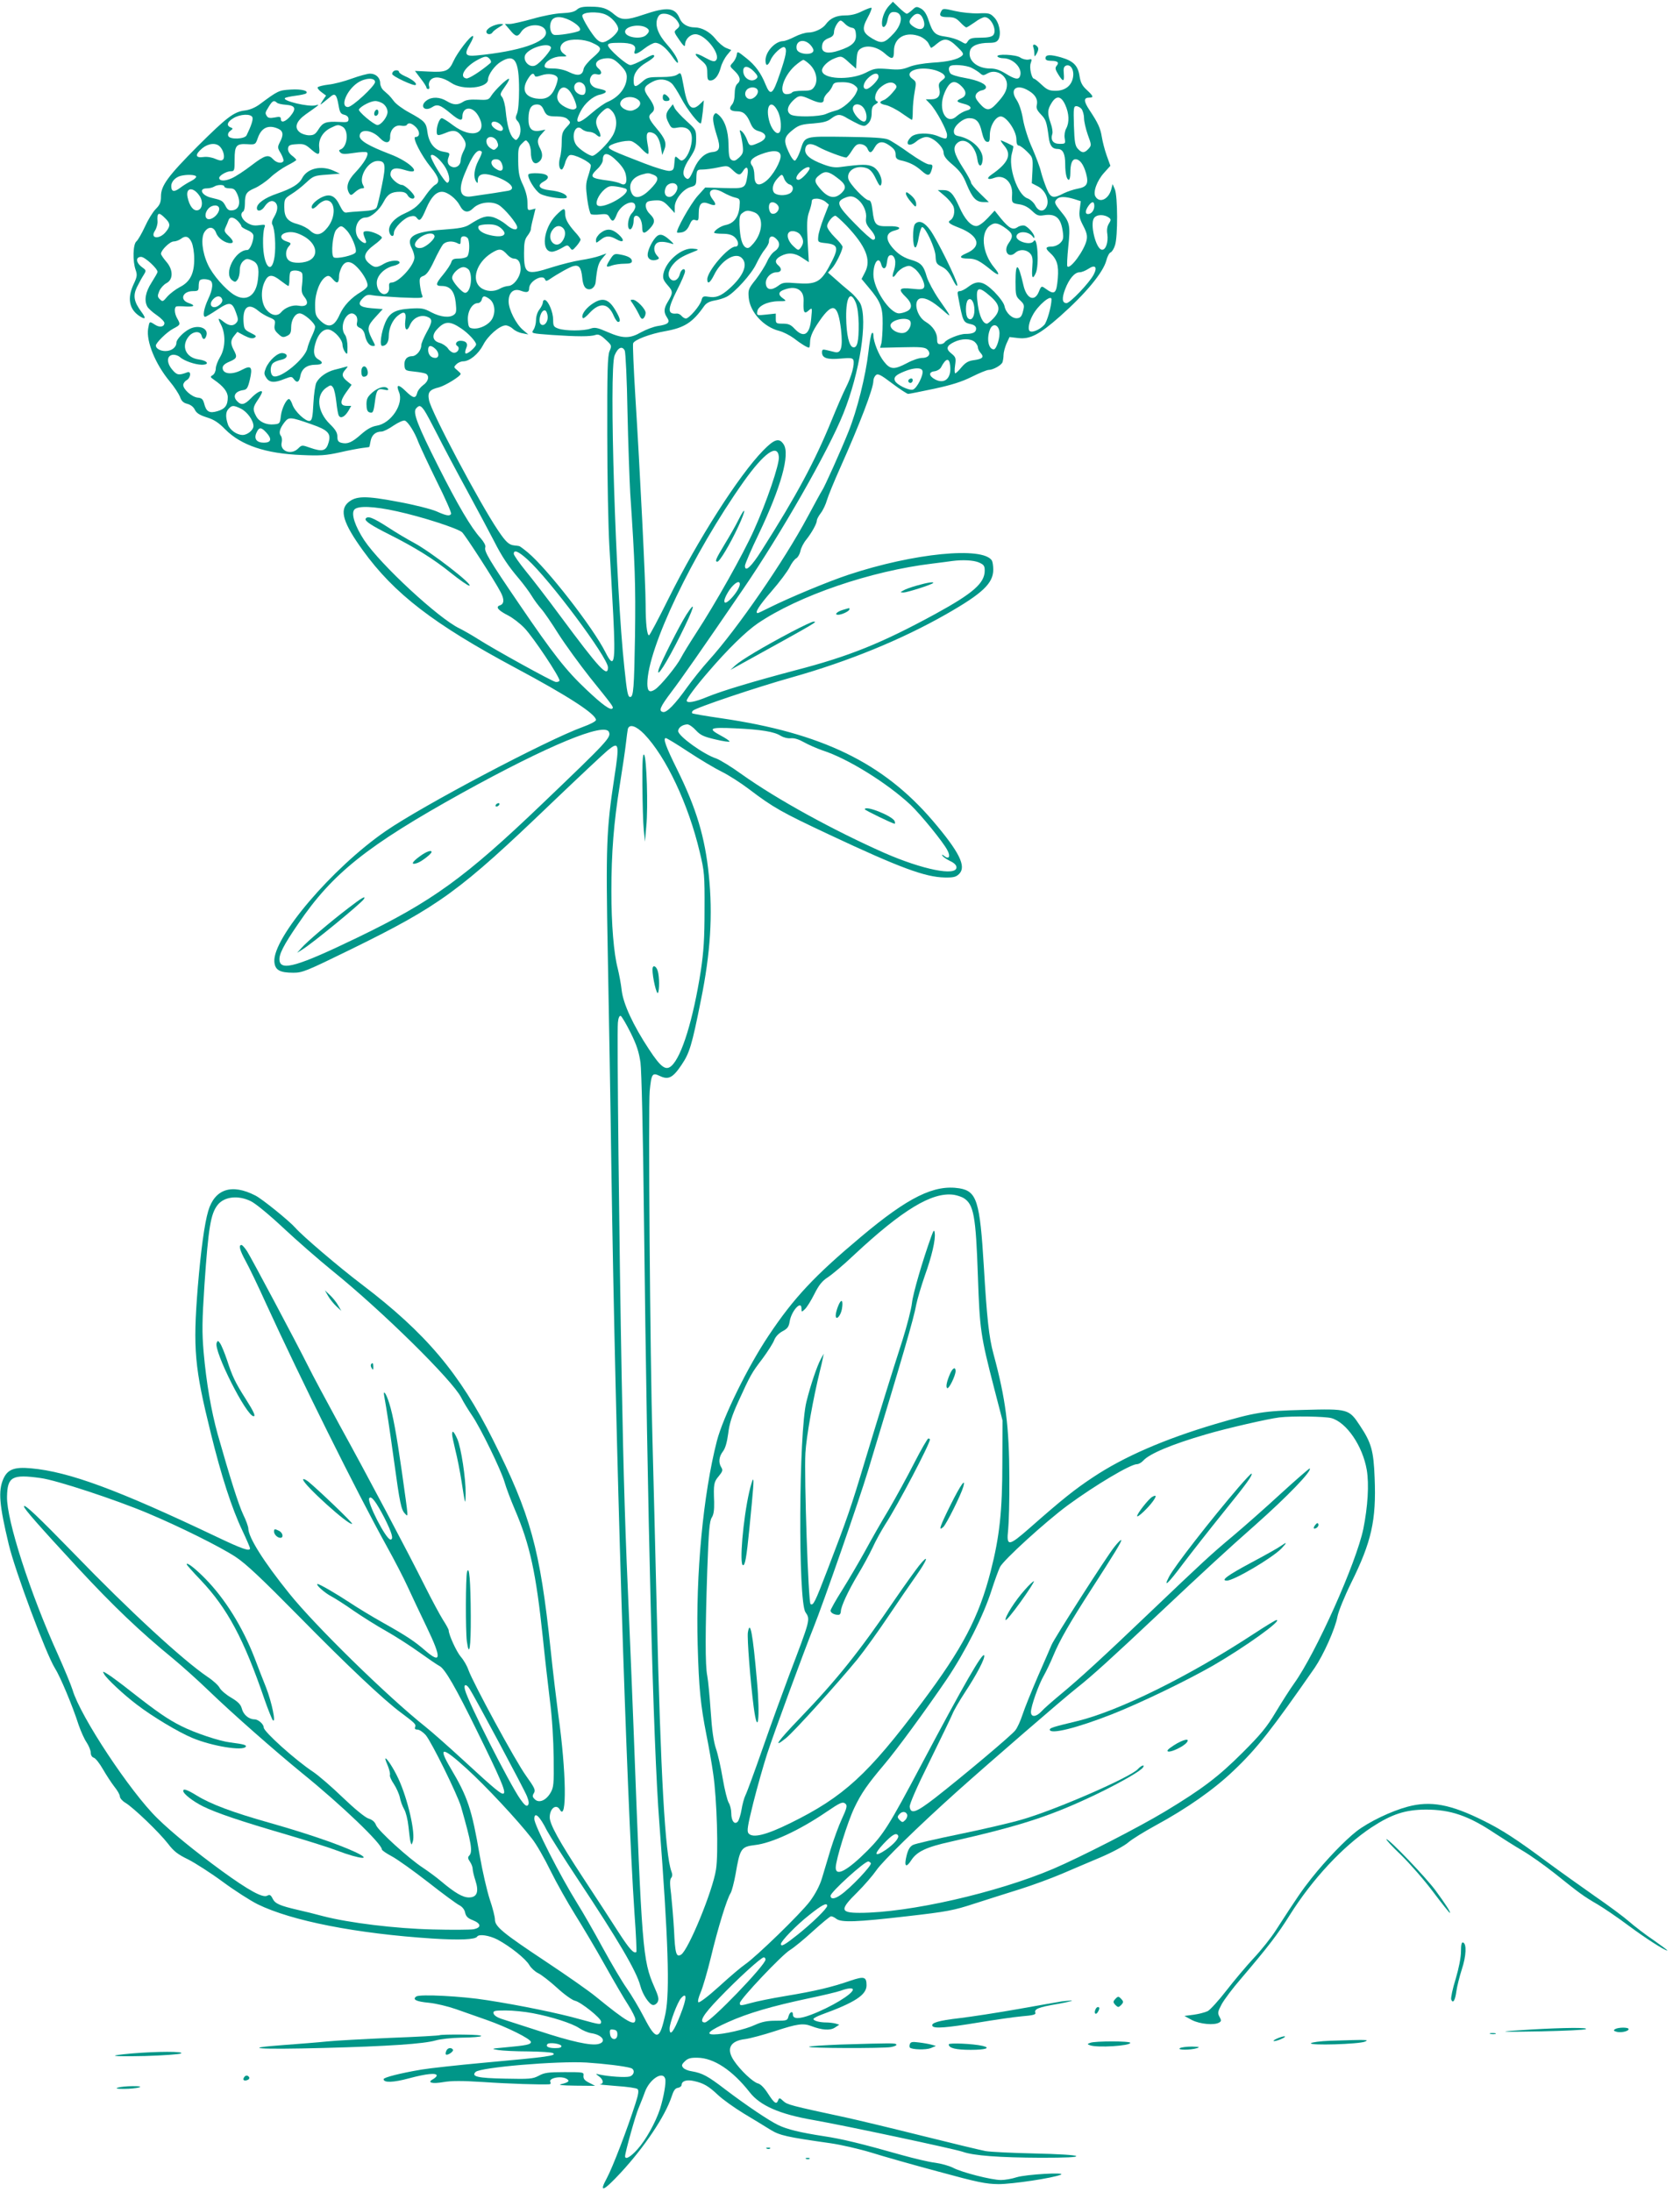 <?xml version="1.0" standalone="no"?>
<!DOCTYPE svg PUBLIC "-//W3C//DTD SVG 20010904//EN"
 "http://www.w3.org/TR/2001/REC-SVG-20010904/DTD/svg10.dtd">
<svg version="1.0" xmlns="http://www.w3.org/2000/svg"
 width="981pt" height="1280pt" viewBox="0 0 981 1280"
 preserveAspectRatio="xMidYMid meet">
<g transform="translate(0,1280) scale(0.1,-0.1)"
fill="#009688" stroke="none">
<path d="M5193 12768 c-26 -27 -43 -70 -43 -104 0 -35 23 -25 31 13 8 40 17
53 38 53 55 0 55 -65 0 -125 -54 -58 -70 -62 -124 -31 -59 35 -64 57 -29 122
16 29 26 55 23 58 -3 3 -27 -6 -54 -19 -33 -17 -65 -25 -99 -25 -52 0 -88 -16
-114 -52 -19 -26 -66 -48 -102 -48 -17 0 -53 -11 -80 -25 -27 -14 -57 -25 -67
-25 -47 -1 -103 -62 -103 -112 0 -37 14 -35 30 2 14 34 67 83 81 74 16 -10 10
-47 -28 -157 -40 -119 -54 -130 -82 -62 -27 68 -61 115 -115 157 -50 40 -51
40 -54 17 -2 -13 -12 -33 -23 -45 -19 -20 -19 -21 11 -49 33 -32 38 -56 15
-75 -9 -8 -15 -30 -15 -58 0 -28 -6 -52 -16 -63 -21 -24 -10 -39 30 -39 37 0
57 -18 79 -71 11 -26 23 -38 48 -45 50 -14 51 -45 1 -67 -52 -23 -56 -22 -70
17 -7 19 -20 40 -29 48 -15 12 -16 10 -9 -12 4 -14 10 -45 13 -70 4 -39 2 -48
-21 -70 -21 -19 -30 -22 -44 -14 -14 9 -17 27 -18 90 -1 81 -22 143 -59 174
-14 12 -18 12 -26 -1 -10 -16 -5 -50 17 -121 23 -70 17 -92 -26 -96 -43 -4
-81 -39 -106 -95 -26 -61 -34 -70 -50 -56 -23 19 -16 57 24 116 31 48 37 65
37 111 0 53 -1 55 -57 106 -31 28 -61 61 -68 74 l-11 23 -20 -25 c-23 -29 -24
-48 -3 -87 14 -28 19 -30 51 -24 52 9 83 -14 83 -64 0 -44 -21 -101 -45 -121
-13 -11 -19 -10 -35 5 -18 16 -19 16 -22 -27 -3 -38 -6 -43 -28 -46 -14 -2
-80 18 -145 43 -184 71 -210 83 -210 96 0 17 98 43 131 35 14 -4 41 -23 59
-44 19 -20 37 -34 40 -30 4 3 2 30 -4 59 -10 59 -4 74 28 64 26 -8 43 -38 51
-90 l7 -40 11 28 c17 40 7 67 -44 127 -47 56 -52 71 -29 90 23 19 18 42 -16
90 -36 50 -33 64 22 93 38 20 82 16 111 -10 11 -9 35 -48 55 -85 35 -67 106
-158 116 -148 2 3 7 34 11 69 l6 65 -23 -22 c-50 -47 -74 -19 -97 115 -13 70
-14 72 -34 58 -14 -10 -46 -15 -98 -15 -72 0 -80 -2 -111 -30 -38 -33 -47 -30
-47 12 0 40 25 74 76 104 24 14 44 30 44 35 0 14 -10 11 -67 -21 -29 -16 -61
-30 -72 -30 -23 0 -131 96 -131 116 0 11 16 14 69 14 71 0 99 -14 88 -45 -11
-28 11 -24 54 10 24 19 54 35 65 35 28 0 63 -29 99 -79 15 -23 30 -40 32 -38
9 10 -19 59 -61 106 -53 59 -73 113 -57 154 8 20 17 27 39 27 32 0 67 -22 83
-52 9 -17 8 -24 -8 -37 -19 -16 -19 -17 14 -65 22 -32 33 -42 33 -29 0 33 29
63 61 63 58 0 152 -121 119 -153 -8 -9 -24 -5 -62 16 -62 35 -75 27 -25 -14
32 -27 37 -36 37 -75 0 -36 3 -44 18 -44 26 0 48 28 61 77 6 23 23 55 36 71
l25 30 -30 12 c-17 7 -45 31 -62 53 -33 41 -80 67 -122 67 -40 0 -74 20 -87
52 -27 65 -71 70 -213 22 -97 -33 -127 -33 -167 0 -44 38 -73 47 -142 47 -43
1 -64 -4 -78 -17 -14 -13 -40 -19 -87 -21 -37 -1 -114 -16 -172 -33 -58 -16
-118 -30 -133 -30 l-29 0 29 -34 c34 -42 46 -44 67 -11 34 51 137 50 144 -2 8
-58 -154 -113 -406 -137 -66 -6 -73 6 -37 68 15 25 22 46 16 46 -16 0 -91 -98
-113 -147 -26 -58 -45 -66 -143 -61 l-82 4 33 -44 c19 -24 34 -48 34 -53 0 -5
5 -9 11 -9 6 0 8 8 4 19 -3 11 1 26 11 36 23 22 68 15 119 -19 67 -46 215 -31
215 21 0 27 39 81 74 102 81 50 107 11 107 -163 0 -67 -5 -123 -12 -139 -10
-23 -10 -30 4 -45 20 -22 22 -71 4 -96 -12 -17 -15 -17 -30 -2 -21 21 -36 75
-44 156 -3 36 -13 73 -21 83 -14 16 -12 21 17 62 18 25 28 45 22 45 -13 0 -82
-67 -103 -100 -14 -23 -21 -25 -77 -22 -44 2 -70 -1 -86 -12 -32 -21 -58 -20
-97 4 -40 24 -85 26 -116 4 -44 -31 -15 -69 31 -40 30 20 48 14 108 -36 50
-42 69 -47 69 -20 0 59 57 65 91 9 64 -106 -32 -144 -146 -58 -30 23 -59 41
-65 41 -13 0 -30 -43 -30 -76 0 -28 5 -29 55 -9 44 19 68 13 95 -25 24 -34 25
-48 5 -86 -8 -16 -15 -39 -15 -50 0 -28 -24 -47 -49 -39 -25 8 -33 29 -21 59
8 22 6 24 -30 30 -51 8 -85 49 -94 114 -7 56 -15 65 -108 116 -37 20 -76 49
-87 64 -11 15 -25 31 -30 36 -5 4 -18 17 -30 27 -12 10 -21 30 -21 43 0 32
-25 56 -59 56 -15 0 -63 -13 -107 -29 -43 -16 -105 -32 -136 -35 -32 -4 -60
-11 -63 -16 -3 -4 7 -17 22 -28 l27 -20 -19 -28 c-18 -29 -18 -29 1 -14 10 8
29 23 42 34 28 25 38 15 49 -49 7 -41 12 -50 33 -55 16 -4 25 -13 25 -25 0
-18 -6 -20 -55 -17 -76 4 -95 -3 -120 -43 -18 -29 -28 -35 -55 -35 -18 0 -43
8 -55 18 -34 27 -20 65 36 105 26 18 54 38 63 45 14 12 13 12 -6 7 -40 -11
-195 26 -179 42 3 4 31 10 62 14 31 4 59 10 62 14 15 15 -28 26 -90 22 -70 -4
-74 -6 -183 -87 -25 -18 -57 -32 -85 -35 -65 -8 -106 -40 -276 -209 -174 -175
-214 -230 -214 -292 0 -35 -6 -50 -31 -75 -17 -17 -45 -63 -63 -103 -18 -39
-40 -77 -49 -85 -21 -16 -23 -117 -5 -167 10 -29 9 -40 -12 -84 -38 -82 -26
-146 35 -186 36 -23 39 -13 10 26 -43 58 -49 93 -26 142 12 24 29 56 39 71 17
28 17 28 -10 48 -35 26 -37 59 -4 59 22 0 96 -68 96 -88 0 -4 -16 -32 -35 -62
-36 -56 -44 -104 -25 -140 6 -11 30 -33 55 -50 25 -17 45 -38 45 -46 0 -23
-28 -28 -55 -10 -33 21 -32 22 -40 -23 -12 -74 42 -207 126 -308 27 -32 53
-73 60 -90 8 -24 19 -35 42 -41 20 -5 37 -18 45 -35 9 -19 28 -31 69 -44 43
-13 70 -31 109 -71 92 -92 236 -141 446 -149 106 -5 143 -2 220 15 51 12 111
23 133 26 22 3 41 5 41 6 1 0 5 16 8 35 7 36 30 55 64 55 11 0 43 16 70 35 28
19 58 32 66 29 19 -7 58 -68 79 -126 10 -25 58 -128 107 -228 50 -100 88 -186
84 -191 -8 -14 -27 -11 -85 15 -30 13 -131 39 -225 56 -190 36 -245 35 -291
-4 -52 -45 -29 -121 86 -280 183 -253 413 -430 891 -686 307 -164 470 -270
470 -304 0 -8 -35 -26 -77 -41 -212 -77 -935 -459 -1151 -608 -312 -215 -661
-625 -650 -763 4 -48 30 -64 111 -64 54 0 75 9 335 136 520 255 636 340 1175
857 155 148 301 285 325 305 67 55 70 42 39 -160 -46 -302 -50 -398 -38 -1028
6 -316 16 -881 21 -1255 24 -1615 88 -3649 135 -4349 9 -120 13 -221 11 -224
-14 -13 -41 17 -103 113 -37 58 -130 201 -207 318 -143 218 -196 315 -196 355
0 52 38 81 59 45 42 -76 38 222 -9 554 -10 76 -31 248 -45 383 -62 588 -116
783 -337 1224 -193 386 -391 621 -763 904 -136 103 -349 285 -390 332 -35 40
-194 169 -234 189 -138 71 -237 38 -275 -90 -22 -74 -43 -229 -61 -444 -29
-362 -19 -470 76 -854 61 -249 123 -440 184 -568 25 -53 45 -100 45 -104 0
-20 -44 -5 -195 67 -576 274 -861 380 -1084 400 -98 9 -137 -6 -162 -63 -30
-70 -23 -151 32 -381 37 -156 218 -640 269 -722 31 -48 104 -222 139 -332 13
-37 33 -83 47 -103 13 -20 24 -47 24 -60 0 -14 7 -26 18 -29 11 -4 34 -34 53
-67 19 -33 49 -79 66 -101 18 -22 33 -48 33 -58 0 -10 15 -27 32 -37 47 -28
197 -172 249 -239 34 -45 58 -63 118 -92 41 -21 132 -79 201 -130 69 -51 161
-110 205 -132 199 -97 575 -171 1021 -200 157 -10 249 -6 260 11 10 17 70 8
119 -17 73 -39 165 -112 186 -149 10 -17 33 -38 51 -47 18 -8 68 -47 110 -85
42 -39 90 -73 105 -76 34 -7 153 -102 153 -122 0 -20 -4 -19 -124 14 -119 34
-353 82 -541 111 -148 24 -393 36 -414 22 -25 -18 -1 -30 74 -37 41 -4 111
-21 157 -37 46 -16 126 -44 179 -63 120 -42 259 -111 259 -129 0 -15 -25 -20
-155 -32 -78 -7 -79 -8 -35 -15 25 -4 104 -8 175 -8 72 -1 136 -5 144 -10 23
-15 -27 -22 -402 -56 -153 -14 -317 -32 -365 -40 -125 -21 -222 -46 -222 -56
0 -22 57 -20 149 5 101 27 161 33 161 16 0 -5 -9 -14 -21 -21 -38 -20 -6 -29
61 -17 48 8 108 8 235 0 144 -10 336 -16 383 -13 7 1 10 6 6 12 -15 24 63 40
96 19 19 -12 9 -20 -32 -30 -23 -5 3 -8 82 -9 l115 -1 -35 18 c-26 13 -34 23
-33 40 3 22 1 22 -110 22 -95 0 -118 -3 -151 -21 -36 -19 -52 -20 -197 -17
-159 3 -199 12 -172 39 27 27 476 65 648 55 106 -7 221 -21 258 -32 27 -8 21
-43 -8 -50 -26 -6 -116 0 -170 11 -30 7 -30 7 -7 -10 26 -19 29 -44 5 -46 -10
-1 33 -5 96 -10 62 -4 118 -12 124 -18 8 -8 5 -31 -12 -83 -47 -148 -134 -375
-167 -436 -49 -90 -22 -80 81 31 138 149 259 330 296 442 12 37 21 51 37 53
12 2 22 10 22 17 0 23 30 33 72 23 56 -12 86 -30 140 -81 26 -25 93 -73 150
-108 57 -34 127 -77 156 -95 55 -34 96 -43 350 -79 63 -9 171 -34 240 -55 70
-22 246 -72 392 -111 231 -63 276 -72 350 -73 83 0 321 36 364 55 36 16 -204
2 -258 -15 -27 -9 -68 -16 -91 -16 -55 0 -227 44 -279 71 -23 12 -70 25 -106
30 -36 4 -123 25 -195 45 -233 66 -348 94 -455 110 -137 21 -215 40 -266 65
-54 26 -185 114 -309 208 -103 79 -133 95 -196 106 -21 3 -43 12 -50 21 -10
12 -9 19 10 37 17 17 33 22 74 21 95 -1 204 -73 305 -202 61 -78 175 -128 373
-162 187 -33 820 -168 870 -185 64 -23 214 -34 459 -35 145 0 211 3 204 10 -6
6 -105 12 -245 15 -129 3 -256 9 -284 14 -27 5 -194 45 -370 89 -176 44 -376
92 -445 107 -326 70 -343 75 -366 96 -21 20 -24 20 -30 5 -10 -27 -22 -19 -59
38 -21 33 -43 56 -59 60 -29 7 -104 78 -141 134 -46 69 -21 115 67 125 29 4
108 25 175 47 128 42 163 47 210 29 63 -24 111 -27 138 -9 l26 17 -23 7 c-13
3 -36 6 -53 6 -39 0 -75 10 -75 20 0 5 21 16 48 26 195 71 262 115 262 171 0
50 -14 54 -94 27 -109 -38 -207 -61 -376 -89 -85 -14 -177 -33 -204 -41 -61
-17 -66 -17 -66 -1 0 22 247 283 293 310 23 14 84 64 135 111 52 47 99 86 105
86 7 0 21 -7 31 -15 29 -22 117 -19 411 15 236 27 273 34 395 74 74 24 195 62
268 85 73 23 181 63 240 88 59 25 161 69 228 97 68 29 139 67 162 87 23 20 95
64 159 99 184 100 340 209 457 321 136 129 222 239 473 600 51 75 120 228 133
300 6 30 41 117 79 194 120 242 148 367 138 615 -6 158 -19 205 -85 304 -65
99 -69 100 -332 93 -233 -6 -280 -14 -512 -82 -300 -89 -537 -192 -718 -313
-104 -69 -176 -126 -369 -296 -122 -107 -135 -108 -124 -9 4 38 8 174 7 303
-1 302 -21 459 -93 725 -26 96 -38 205 -56 509 -23 383 -41 440 -143 457 -147
23 -298 -51 -574 -283 -271 -227 -393 -357 -539 -576 -122 -182 -267 -477
-303 -617 -80 -312 -124 -778 -112 -1190 7 -255 17 -352 51 -525 14 -69 32
-172 40 -230 21 -143 31 -465 16 -557 -19 -125 -162 -472 -204 -497 -28 -17
-35 5 -41 143 -4 69 -12 163 -17 209 -8 60 -8 86 0 96 8 9 8 22 2 37 -37 98
-63 565 -86 1524 -8 352 -20 802 -25 1000 -14 481 -25 1941 -16 2035 10 101
15 108 59 87 50 -24 76 -11 127 65 47 70 60 113 113 378 56 275 70 499 46 731
-22 220 -73 389 -184 614 -67 135 -85 185 -67 185 6 0 65 -36 133 -81 67 -44
154 -96 193 -115 39 -19 111 -65 161 -103 141 -107 189 -134 468 -265 413
-194 560 -248 674 -250 51 -1 66 3 84 21 43 43 2 127 -154 310 -290 339 -648
513 -1236 599 -90 13 -166 26 -169 29 -3 3 -1 10 4 15 18 18 372 137 579 195
329 93 638 219 901 369 212 121 274 180 274 260 0 23 -4 46 -8 53 -53 83 -457
43 -837 -83 -118 -39 -343 -133 -456 -189 -38 -19 -71 -35 -74 -35 -20 0 7 43
80 127 47 54 94 117 106 141 11 23 29 47 39 52 9 5 20 24 24 42 3 18 19 49 35
68 31 39 61 93 61 111 0 7 10 26 23 43 13 17 29 51 36 76 7 24 42 110 78 190
115 258 193 462 193 506 0 12 7 27 15 34 12 10 29 1 95 -49 45 -34 87 -61 93
-61 7 0 75 14 152 30 102 22 162 41 220 70 44 22 88 40 98 40 26 0 74 27 81
45 3 9 6 28 6 42 0 15 8 44 17 66 l18 39 51 -6 c69 -8 123 20 244 127 149 132
251 255 270 325 6 24 17 45 25 48 8 3 20 22 26 42 17 50 16 287 -1 327 l-13
30 -8 -31 c-16 -58 -68 -82 -92 -42 -16 25 8 93 51 140 l36 40 -22 61 c-12 34
-24 82 -28 107 -8 51 -22 82 -72 157 -35 53 -35 73 -1 73 27 0 24 9 -15 45
-26 24 -36 42 -42 80 -9 62 -36 89 -108 110 -63 18 -91 17 -91 -5 0 -10 10
-15 32 -15 39 0 50 -10 33 -29 -10 -13 -8 -22 10 -51 28 -45 36 -44 32 5 -3
31 0 41 13 47 27 10 48 -25 41 -67 -8 -50 -46 -80 -102 -80 -37 0 -50 6 -81
35 -20 19 -40 35 -44 35 -15 0 -30 67 -20 92 8 23 7 25 -14 20 -13 -2 -34 3
-47 12 -25 18 -144 23 -133 6 3 -5 18 -10 33 -10 59 0 116 -60 98 -105 -8 -22
-30 -18 -83 15 -34 21 -59 30 -90 30 -78 0 -133 48 -119 103 7 30 49 47 112
47 34 0 46 5 55 21 17 33 4 98 -26 128 -23 24 -32 26 -93 23 -38 -1 -97 5
-136 14 -58 14 -70 15 -77 3 -18 -29 -10 -39 35 -39 36 0 49 -5 73 -30 15 -16
31 -30 36 -30 4 0 26 14 49 30 22 17 49 30 58 30 37 0 74 -76 50 -105 -9 -10
-32 -15 -74 -15 -50 0 -63 -4 -74 -20 -12 -19 -12 -19 -44 0 -18 10 -56 22
-85 26 -62 8 -76 21 -100 94 -12 38 -26 59 -45 70 -25 13 -29 13 -51 -8 -13
-12 -27 -22 -32 -22 -5 0 -25 16 -45 35 l-36 35 -21 -22z m-1659 -52 c37 -15
76 -60 76 -86 0 -20 -48 -65 -81 -75 -14 -5 -28 0 -45 16 -26 25 -84 119 -84
137 0 22 88 27 134 8z m1856 -26 c22 -54 -9 -78 -58 -44 -26 18 -28 31 -5 56
24 27 49 22 63 -12z m-2061 -9 c44 -23 68 -49 55 -60 -13 -11 -132 -31 -150
-24 -20 7 -29 50 -15 79 13 30 56 32 110 5z m1605 -20 c10 -11 28 -21 40 -23
16 -2 22 -11 24 -39 4 -44 -22 -69 -99 -94 -61 -21 -99 -14 -99 18 0 30 11 44
43 56 19 7 27 18 27 34 0 23 25 67 39 67 4 0 16 -9 25 -19z m-1163 -21 c23
-13 24 -24 3 -44 -29 -29 -124 -15 -124 19 0 31 79 47 121 25z m1604 -54 c18
-8 39 -25 46 -38 6 -12 13 -25 15 -27 2 -2 17 8 34 23 43 36 68 33 118 -16 35
-33 41 -43 30 -53 -24 -22 -82 -36 -173 -41 -55 -4 -108 -13 -137 -25 -38 -15
-60 -18 -122 -12 -71 5 -81 4 -131 -22 -92 -46 -255 -38 -255 14 0 22 36 56
73 70 40 16 43 15 86 -25 l40 -35 3 53 c3 44 7 55 29 67 35 19 91 7 133 -29
46 -41 56 -38 56 13 0 79 72 117 155 83z m-1919 -35 c62 -28 63 -38 6 -87 -28
-24 -52 -54 -54 -66 -6 -38 -32 -45 -83 -20 -28 14 -64 22 -95 22 -37 0 -50 4
-50 14 0 26 50 56 94 56 40 0 40 0 18 16 -29 20 -25 54 8 71 36 18 109 15 156
-6z m1274 -11 c11 -11 20 -26 20 -34 0 -32 -92 -25 -98 8 -9 47 40 64 78 26z
m-1513 -17 c5 -13 -60 -89 -89 -104 -38 -21 -84 34 -56 68 33 40 136 66 145
36z m-357 -68 c8 -9 9 -19 4 -23 -59 -50 -127 -93 -141 -90 -45 8 -8 69 67
109 43 23 54 23 70 4z m761 -34 c29 -29 39 -47 39 -70 0 -59 -44 -117 -110
-145 -19 -8 -61 -37 -93 -65 -82 -72 -107 -69 -67 8 23 47 73 90 112 98 15 3
31 10 34 14 5 9 -2 13 -48 23 -36 8 -53 39 -38 67 9 16 18 19 36 15 28 -7 33
14 9 34 -34 28 -6 59 54 60 26 0 42 -9 72 -39z m1109 1 c37 -37 48 -93 26
-127 -14 -22 -24 -25 -71 -25 -29 0 -57 -4 -60 -10 -3 -5 -17 -10 -31 -10 -51
0 -22 102 47 165 22 19 44 35 50 35 6 0 23 -13 39 -28z m943 -18 c18 -9 40
-23 50 -32 16 -14 20 -14 45 0 47 27 112 -11 112 -66 0 -34 -16 -63 -63 -113
-39 -42 -58 -41 -96 2 -25 29 -29 40 -21 55 5 10 20 20 32 22 12 2 23 8 25 15
7 20 -43 44 -123 58 -42 7 -81 19 -85 27 -10 16 -11 32 -2 41 12 13 94 7 126
-9z m-1270 -22 c21 -22 24 -31 15 -40 -28 -28 -78 -1 -78 44 0 33 29 31 63 -4z
m1058 8 c20 -6 43 -17 50 -26 11 -13 9 -19 -10 -33 -19 -15 -22 -23 -16 -50 9
-40 -8 -61 -48 -61 l-31 0 26 -27 c35 -37 98 -154 98 -181 0 -26 -6 -27 -53
-7 -54 22 -132 20 -157 -5 -41 -41 -14 -63 31 -26 17 15 43 26 59 26 38 0 100
-58 100 -92 0 -18 15 -39 54 -71 42 -36 60 -61 81 -114 33 -79 55 -103 98
-103 l31 0 -52 51 c-29 28 -52 56 -52 63 0 7 -20 44 -45 83 -56 87 -64 122
-35 148 42 38 106 -14 117 -94 6 -47 26 -51 31 -5 6 57 -60 123 -140 139 -21
4 -28 11 -28 29 0 31 53 76 89 76 42 0 61 -21 74 -80 9 -38 18 -56 30 -58 14
-3 17 4 17 39 0 53 33 109 64 109 33 0 90 -83 91 -132 0 -25 5 -38 14 -38 7 0
29 -16 48 -35 34 -34 35 -36 32 -110 l-4 -75 35 -18 c43 -22 69 -79 52 -117
-16 -35 -48 -32 -67 6 -9 17 -29 35 -46 41 -57 20 -113 182 -90 263 6 21 9 40
8 41 -7 6 -67 34 -72 34 -4 0 5 -14 20 -32 44 -52 23 -100 -77 -169 -31 -22
-20 -32 20 -17 56 21 107 -28 102 -99 -3 -47 -1 -50 41 -56 28 -4 52 -16 75
-38 28 -27 38 -31 69 -26 70 11 100 -15 111 -96 5 -37 3 -48 -15 -66 -12 -12
-34 -21 -51 -21 -35 0 -38 -10 -9 -36 41 -37 52 -73 46 -148 -8 -93 -18 -101
-74 -60 -21 15 -23 15 -37 -20 -25 -61 -72 -41 -90 39 -30 132 -46 139 -46 20
0 -79 2 -86 27 -109 24 -23 26 -29 17 -63 -7 -29 -15 -39 -32 -41 -30 -5 -68
30 -76 69 -3 18 -28 52 -60 85 -64 63 -98 70 -152 29 -18 -14 -40 -25 -49 -25
-13 0 -15 -6 -11 -27 30 -158 29 -155 79 -167 17 -4 27 -13 27 -25 0 -22 -19
-31 -63 -31 -34 0 -110 -31 -121 -49 -4 -6 -16 -11 -26 -11 -14 0 -18 7 -18
29 1 38 -25 77 -67 102 -55 33 -75 130 -28 137 29 4 68 -17 128 -69 55 -49 54
-46 -23 64 -30 44 -61 102 -70 130 -19 68 -34 83 -96 101 -34 10 -65 29 -89
53 -59 59 -60 103 -2 117 48 12 26 27 -37 25 -74 -2 -83 7 -93 92 -5 42 -11
59 -21 59 -22 0 -112 94 -120 125 -12 49 47 84 107 63 20 -7 36 -25 53 -61 19
-40 26 -48 31 -35 12 30 -14 87 -47 104 -30 16 -67 15 -188 -1 -33 -5 -60 -1
-102 15 -78 29 -110 56 -106 89 4 34 31 39 79 12 36 -21 143 -61 160 -61 5 0
20 18 34 41 21 33 31 40 53 37 16 -2 31 -12 37 -25 13 -31 23 -29 43 7 19 34
46 38 82 13 32 -22 40 -33 40 -60 0 -16 8 -24 28 -29 52 -11 87 -29 123 -61
39 -35 50 -32 62 15 4 18 1 22 -18 22 -13 0 -64 30 -115 66 -50 36 -106 72
-123 79 -23 10 -95 14 -250 16 -247 3 -236 6 -264 -81 -10 -29 -24 -55 -31
-58 -7 -2 -23 19 -38 53 -31 67 -26 87 31 131 30 23 50 29 114 33 58 5 83 11
105 29 36 27 52 28 96 0 19 -11 50 -27 67 -35 30 -12 35 -11 53 7 13 13 20 33
20 60 0 31 5 42 22 51 14 8 18 14 10 17 -21 7 -13 52 15 78 35 32 70 41 90 22
13 -14 11 -19 -17 -51 -17 -20 -40 -39 -51 -42 -29 -10 -23 -22 15 -29 18 -4
59 -24 90 -46 31 -22 59 -40 61 -40 3 0 5 24 5 53 0 29 5 79 11 111 10 54 9
59 -10 73 -62 43 30 81 130 53z m-2339 -31 c3 -9 13 -8 39 1 40 14 87 7 95
-15 3 -7 -4 -34 -15 -59 -23 -53 -55 -70 -112 -61 -69 12 -85 57 -42 121 17
26 29 30 35 13z m2008 -8 c0 -19 -52 -71 -71 -71 -24 0 -20 33 7 61 32 33 64
39 64 10z m-2940 -30 c0 -23 -133 -146 -158 -146 -48 0 -9 98 57 142 44 29
101 31 101 4z m1218 -13 c16 -16 15 -55 0 -61 -17 -6 -44 9 -52 28 -14 36 24
61 52 33z m1582 -6 c21 -17 22 -20 7 -49 -21 -40 -81 -91 -115 -98 -15 -4 -42
-13 -60 -21 -38 -16 -174 -19 -203 -4 -27 15 -24 47 10 81 35 34 45 35 102 9
56 -25 79 -25 79 -2 0 11 10 27 21 38 12 10 25 29 30 42 7 19 16 22 58 22 32
0 56 -6 71 -18z m626 -7 c30 -30 28 -56 -4 -70 -31 -14 -28 -20 15 -31 46 -11
54 -31 16 -40 -15 -4 -40 -18 -55 -31 -62 -59 -114 36 -73 134 30 71 58 81
101 38z m-2293 -23 c22 -24 49 -91 42 -102 -9 -14 -32 -12 -65 5 -42 22 -55
50 -40 86 14 33 39 37 63 11z m1101 2 c9 -22 -23 -56 -48 -52 -24 4 -33 33
-16 53 17 20 56 19 64 -1z m1583 -4 c39 -23 55 -52 47 -84 -4 -18 2 -31 25
-55 28 -29 33 -42 45 -134 6 -48 21 -67 52 -67 30 0 44 -27 44 -87 0 -56 9
-93 21 -93 5 0 9 17 9 38 0 55 10 82 30 82 25 0 47 -29 62 -83 16 -60 5 -79
-50 -89 -22 -4 -58 -16 -81 -27 -61 -32 -76 -28 -99 27 -11 26 -26 70 -33 97
-6 28 -30 90 -51 139 -23 49 -46 123 -54 167 -8 50 -23 93 -38 116 -43 63 1
96 71 53z m-2277 -56 c19 -18 4 -45 -33 -58 -31 -11 -80 16 -75 42 7 38 74 48
108 16z m2490 -26 c23 -50 25 -103 6 -138 -8 -14 -12 -38 -9 -57 5 -32 5 -33
-30 -33 -38 0 -54 22 -42 59 3 10 -1 38 -10 62 -20 58 -19 78 5 117 28 46 56
43 80 -10z m-4604 13 c5 -6 29 -11 54 -13 55 -4 62 -22 25 -67 -29 -33 -55
-41 -55 -16 0 13 -7 15 -36 9 -26 -5 -39 -3 -45 7 -12 19 -12 19 11 57 21 34
30 38 46 23z m624 -9 c13 -11 23 -29 23 -46 0 -28 -37 -76 -59 -76 -20 0 -115
80 -108 91 12 20 69 49 95 49 15 0 37 -8 49 -18z m933 -29 c16 -38 25 -43 79
-43 29 0 53 -6 62 -16 20 -20 21 -18 -9 -50 -20 -22 -25 -37 -25 -83 0 -31 -4
-72 -10 -91 -10 -36 -5 -70 10 -70 5 0 14 18 20 39 5 21 18 42 27 45 22 9 123
-41 123 -60 0 -9 -7 -37 -16 -64 -14 -42 -14 -62 -5 -132 6 -45 16 -85 22 -89
6 -3 30 -4 54 -1 36 4 45 1 54 -17 17 -30 26 -26 43 18 24 60 108 95 108 44 0
-9 -9 -27 -21 -39 -20 -21 -29 -77 -15 -91 11 -11 26 18 26 50 0 17 5 27 15
27 19 0 35 -31 35 -69 0 -38 13 -39 45 -5 32 34 31 54 0 84 -28 27 -33 65 -9
74 9 3 32 6 51 6 28 0 42 -8 69 -37 l34 -37 0 35 c0 44 49 105 93 117 28 7 32
13 33 43 1 57 3 59 36 59 17 0 58 5 90 12 57 12 58 11 86 -15 34 -32 43 -33
60 -7 21 35 34 24 27 -22 -13 -80 -12 -79 -137 -76 l-110 3 -45 -50 c-42 -48
-129 -203 -119 -213 3 -2 17 -1 31 2 18 5 31 19 41 42 12 28 19 34 34 29 18
-6 20 -2 20 38 0 58 18 74 60 57 40 -16 47 -7 22 25 -40 51 -2 77 61 41 23
-13 55 -27 71 -30 27 -7 28 -9 24 -57 -6 -58 -34 -94 -81 -103 -29 -6 -67 -32
-67 -45 0 -3 22 -6 49 -6 34 0 55 -6 70 -19 25 -22 28 -56 5 -56 -41 0 -164
-143 -164 -191 0 -32 17 -21 40 26 41 84 122 134 160 100 41 -37 12 -107 -74
-183 -48 -42 -76 -52 -119 -45 -31 5 -35 2 -41 -21 -8 -31 -72 -106 -91 -106
-7 0 -18 7 -25 15 -7 9 -20 15 -29 14 -55 -5 -54 25 4 140 25 49 45 96 45 106
0 24 -23 13 -30 -15 -8 -34 -36 -49 -55 -29 -21 21 -11 59 25 96 26 26 49 39
125 69 16 7 12 9 -19 12 -65 6 -157 -72 -172 -146 -5 -26 -1 -38 24 -67 33
-37 33 -45 0 -100 -22 -37 -23 -59 -3 -89 20 -29 7 -41 -55 -50 -24 -4 -67
-20 -96 -36 -66 -38 -107 -38 -196 1 -60 26 -74 29 -100 20 -40 -14 -146 -14
-187 0 -28 10 -31 15 -31 52 0 44 -27 108 -47 115 -7 2 -13 -4 -13 -13 0 -9
-9 -28 -20 -42 -12 -15 -20 -41 -20 -62 0 -20 -7 -46 -15 -57 -14 -21 -13 -21
108 -30 148 -10 225 -10 254 0 16 6 30 0 59 -27 37 -34 37 -35 23 -68 -11 -28
-14 -116 -13 -489 0 -250 6 -540 12 -645 6 -104 17 -288 23 -408 14 -279 6
-318 -45 -217 -73 146 -342 491 -454 584 -24 20 -47 37 -50 37 -4 1 -17 3 -29
4 -31 3 -49 20 -93 85 -107 157 -393 696 -405 764 -9 45 3 61 58 74 37 10 127
65 127 79 0 3 -10 13 -21 22 -20 16 -20 18 -4 34 9 9 27 17 39 17 38 0 89 42
117 95 27 54 97 115 132 115 11 0 30 -9 42 -20 11 -11 36 -23 55 -26 l35 -7
-32 27 c-40 34 -83 119 -83 166 0 53 30 78 72 62 35 -13 48 -9 48 15 0 41 80
85 93 51 4 -10 8 -10 23 -1 56 38 122 74 142 79 33 9 46 -8 52 -68 3 -33 11
-55 23 -62 23 -15 51 3 55 35 9 89 16 112 38 139 l25 30 -39 -14 c-21 -8 -71
-19 -111 -25 -39 -6 -114 -25 -165 -41 -153 -49 -166 -43 -166 83 0 59 4 79
20 100 11 14 20 31 20 39 0 7 6 37 14 67 l13 53 -23 -6 c-23 -6 -24 -4 -24 41
0 31 -10 68 -26 103 -22 45 -27 71 -28 137 -1 74 1 85 22 105 23 23 23 23 38
4 8 -11 14 -35 14 -54 0 -49 16 -75 40 -62 27 15 33 45 16 79 -22 41 -20 60 7
89 l22 25 -31 -6 c-49 -9 -69 12 -68 72 1 57 16 81 50 81 17 0 28 -8 37 -27z
m1369 -13 c20 -39 24 -115 7 -125 -18 -12 -47 25 -59 75 -21 88 16 123 52 50z
m502 18 c21 -30 21 -78 1 -78 -23 0 -65 49 -65 76 0 32 43 33 64 2z m1272 -5
c7 -10 14 -34 14 -53 0 -19 10 -63 22 -97 22 -60 22 -62 4 -82 -24 -26 -38
-26 -62 0 -16 17 -20 40 -23 135 -3 103 -2 114 14 114 10 0 24 -8 31 -17z
m-2742 -12 c31 -34 32 -94 3 -144 -27 -46 -99 -117 -118 -117 -19 0 -78 40
-94 63 -34 49 -6 129 33 93 10 -9 29 -16 42 -16 13 0 32 -7 42 -17 26 -23 32
-10 14 26 -23 44 -20 69 13 102 35 34 42 35 65 10z m-2100 -36 c5 -13 -7 -50
-34 -105 -11 -23 -98 -26 -107 -4 -4 11 1 22 12 30 16 12 17 14 2 20 -27 10
-20 33 16 54 39 24 102 27 111 5z m1451 -45 c13 -15 15 -24 8 -31 -13 -13 -63
16 -63 37 0 21 34 17 55 -6z m-495 -14 c24 -26 22 -56 -4 -56 -21 0 33 -107
90 -177 48 -59 55 -87 24 -103 -10 -6 -33 -31 -50 -55 -43 -63 -67 -84 -126
-111 -60 -26 -96 -67 -92 -103 4 -31 28 -41 28 -11 0 28 58 87 95 96 21 5 31
3 40 -10 16 -21 26 -10 55 59 28 65 57 95 91 95 32 0 83 -40 104 -80 21 -41
48 -46 78 -16 35 35 106 44 149 19 34 -20 108 -109 108 -130 0 -22 -31 -14
-66 17 -19 16 -51 34 -72 41 -41 12 -68 4 -140 -42 -26 -17 -58 -23 -153 -30
-172 -12 -220 -40 -185 -108 9 -17 16 -41 16 -54 0 -46 -92 -147 -134 -147
-12 0 -16 -7 -14 -26 2 -16 -4 -31 -14 -37 -26 -17 -58 17 -58 61 0 42 43 86
96 99 19 4 36 13 37 18 4 19 -54 16 -89 -4 -45 -27 -57 -26 -90 2 -37 32 -28
63 31 107 25 18 45 37 45 42 0 12 -57 38 -86 38 -27 0 -28 -6 -9 -52 10 -24
-10 -23 -35 2 -43 43 -19 130 36 130 30 0 80 44 104 91 23 45 46 59 94 59 25
0 38 -6 46 -20 11 -21 40 -28 40 -9 0 16 -56 69 -73 69 -22 0 -67 39 -67 60 0
36 26 45 81 28 114 -37 41 45 -84 92 -125 48 -177 79 -177 105 0 45 72 38 118
-11 33 -35 61 -32 60 6 -1 42 29 73 64 66 15 -3 30 -1 33 4 10 17 30 11 55
-14z m-430 4 c38 -21 30 -118 -12 -133 -10 -4 -10 -7 -1 -17 10 -11 27 -11 80
-3 37 6 72 7 76 3 13 -12 -17 -63 -68 -117 -46 -48 -57 -88 -35 -123 8 -12 13
-11 33 8 13 12 31 22 40 22 15 0 16 3 6 21 -25 48 31 139 86 139 46 0 50 -21
25 -143 -12 -61 -26 -120 -31 -129 -7 -12 -27 -18 -81 -21 -40 -2 -82 -6 -93
-8 -15 -3 -24 7 -42 43 -28 59 -60 70 -112 42 -37 -21 -60 -49 -48 -61 4 -4
19 5 33 20 14 15 36 27 49 27 54 0 59 -95 7 -159 -36 -45 -66 -50 -101 -18
-14 14 -45 30 -69 37 -63 16 -82 40 -82 100 0 47 2 51 41 76 23 14 62 44 86
67 43 40 49 42 122 47 l76 6 -37 17 c-72 33 -153 14 -183 -42 -18 -36 -59 -61
-148 -92 -71 -24 -117 -57 -117 -84 0 -23 28 -18 45 9 20 30 43 40 61 25 19
-16 17 -48 -5 -85 -12 -19 -16 -36 -11 -45 15 -23 22 -131 13 -189 -17 -112
-66 -53 -67 80 -1 36 3 75 7 88 8 21 7 22 -30 17 -28 -4 -46 -1 -70 14 -32 20
-44 53 -23 66 6 3 10 24 10 45 0 57 8 70 57 91 24 10 65 38 91 62 26 25 71 56
100 71 28 14 52 29 52 32 0 3 -11 15 -26 26 -16 13 -24 28 -22 42 2 17 11 22
50 24 40 3 51 -1 81 -27 46 -41 56 -39 51 7 -6 47 20 92 67 115 40 20 45 20
69 7z m-375 -12 c29 -13 32 -36 9 -79 -14 -28 -14 -33 6 -65 11 -20 18 -40 15
-45 -10 -16 -41 -10 -60 11 -28 30 -47 25 -127 -36 -40 -31 -92 -65 -115 -75
-39 -18 -73 -17 -73 2 0 14 43 39 67 39 22 0 23 4 23 69 0 82 10 93 75 89 46
-3 47 -2 60 35 21 62 63 81 120 55z m1277 -73 c9 -21 9 -29 -3 -40 -13 -13
-17 -13 -37 1 -21 15 -29 44 -15 57 15 15 44 5 55 -18z m-1618 -31 c21 -21 31
-63 18 -76 -8 -8 -20 -6 -44 4 -20 9 -48 14 -70 11 -48 -7 -51 14 -7 51 35 29
80 34 103 10z m1529 -30 c3 -3 -5 -26 -19 -51 -25 -48 -31 -97 -14 -123 8 -12
10 -11 10 7 0 35 30 45 86 28 95 -29 146 -78 92 -89 -20 -4 -123 -20 -216 -33
-66 -10 -79 37 -37 136 45 109 75 147 98 125z m1745 -21 c5 -32 -46 -121 -86
-151 -44 -34 -67 -22 -67 35 0 22 -6 47 -13 55 -20 25 -4 46 51 67 68 26 111
24 115 -6z m-1965 -59 c29 -42 40 -94 20 -101 -14 -5 -105 146 -97 159 9 14
46 -14 77 -58z m1012 23 c29 -29 46 -55 50 -81 9 -44 -4 -63 -31 -48 -11 6
-41 13 -69 17 -109 14 -116 21 -65 70 17 16 30 38 30 50 0 49 31 47 85 -8z
m-674 -14 c14 -37 -3 -51 -35 -29 -35 22 -35 56 -1 56 18 0 28 -7 36 -27z
m1793 -36 c-15 -25 -48 -57 -61 -57 -23 0 -14 27 18 54 30 25 56 27 43 3z
m163 -44 c52 -38 58 -59 29 -88 -38 -38 -76 -33 -120 15 -43 48 -45 62 -9 89
30 24 52 21 100 -16z m-1073 17 c37 -14 32 -36 -18 -86 -48 -49 -88 -58 -106
-25 -25 48 -3 93 56 111 39 11 39 11 68 0z m-2669 -10 c3 -5 -9 -17 -27 -26
-18 -9 -48 -27 -66 -41 -36 -27 -52 -23 -52 11 0 25 24 51 55 59 36 9 84 7 90
-3z m3435 -16 c6 -14 19 -28 30 -31 26 -7 26 -39 1 -53 -28 -15 -77 -12 -91 5
-15 19 -7 54 20 83 26 28 28 28 40 -4z m-626 -40 c9 -23 -20 -64 -45 -64 -25
0 -35 25 -21 56 13 28 56 33 66 8z m-2644 -4 c0 -5 14 -10 31 -10 25 0 32 -6
46 -37 20 -49 8 -87 -29 -91 -21 -3 -30 3 -42 27 -16 29 -21 32 -81 46 -57 13
-78 55 -27 55 15 0 34 5 42 10 20 13 60 13 60 0z m2347 -14 c28 -27 -131 -118
-167 -96 -18 11 4 63 40 94 24 20 35 22 74 16 25 -4 49 -10 53 -14z m-2491
-41 c22 -34 15 -79 -13 -83 -25 -4 -47 26 -58 77 -12 57 34 62 71 6z m3848
-24 c29 -26 48 -71 43 -105 -3 -24 2 -38 24 -64 31 -35 38 -62 16 -62 -7 0
-55 42 -105 94 -103 104 -112 128 -60 150 34 15 53 12 82 -13z m1257 7 l40
-13 -6 -46 c-5 -39 -2 -55 20 -97 21 -40 25 -59 20 -84 -12 -58 -95 -172 -112
-154 -4 3 -1 56 5 116 13 125 9 142 -44 206 -37 46 -40 54 -22 72 15 15 48 15
99 0z m-1452 -15 l21 -18 -30 -77 c-16 -42 -31 -91 -32 -110 -3 -32 -2 -33 45
-38 76 -9 78 -28 14 -145 -46 -82 -76 -97 -183 -89 -74 6 -84 5 -111 -16 -39
-28 -67 -23 -71 12 -4 33 28 68 63 68 28 0 33 21 10 40 -23 19 -18 38 15 55
42 22 82 19 125 -11 l38 -25 -7 124 c-5 99 -4 133 8 168 9 24 16 52 16 62 0
12 8 17 29 17 16 0 38 -8 50 -17z m-275 -25 c13 -22 -14 -54 -38 -45 -16 6
-22 48 -9 61 11 11 35 3 47 -16z m1846 -1 c0 -25 -17 -47 -37 -47 -18 0 -16
21 3 48 20 28 34 28 34 -1z m-5110 -17 c0 -26 -34 -60 -60 -60 -25 0 -27 36
-3 62 23 25 63 24 63 -2z m3125 -20 c54 -21 52 -114 -5 -181 -24 -28 -32 -32
-47 -23 -20 13 -32 56 -35 133 -1 42 2 57 17 67 22 17 35 17 70 4z m-3440 -35
c30 -29 31 -45 5 -77 -37 -48 -97 -43 -65 5 9 14 16 39 15 54 -4 53 7 57 45
18z m5513 2 c10 -8 9 -14 -3 -33 -10 -16 -13 -36 -9 -61 7 -48 -10 -96 -33
-91 -34 6 -69 149 -45 184 15 23 61 24 90 1z m-1535 -45 c113 -119 146 -200
108 -272 l-20 -39 40 -48 c72 -85 84 -117 83 -213 0 -47 -4 -98 -7 -113 l-8
-28 130 3 c107 3 133 0 146 -13 24 -24 9 -49 -30 -49 -18 0 -57 -13 -88 -30
-76 -40 -98 -39 -135 8 -31 38 -62 117 -62 154 0 13 -4 18 -9 12 -5 -5 -14
-54 -20 -109 -16 -140 -66 -341 -117 -467 -42 -105 -140 -324 -154 -343 -4 -5
-42 -75 -85 -155 -137 -256 -409 -651 -575 -835 -40 -44 -97 -116 -128 -159
-69 -97 -118 -148 -140 -144 -28 6 -18 29 49 118 57 75 169 235 417 598 221
322 500 811 586 1026 97 240 144 548 100 643 -10 19 -37 51 -62 71 -25 20 -64
54 -86 74 l-41 36 22 24 c23 24 62 104 63 126 0 7 -20 32 -45 56 -25 25 -45
53 -45 65 0 21 32 61 48 61 5 0 34 -26 65 -58z m-3553 26 c11 -12 20 -25 20
-30 0 -4 16 -14 35 -22 23 -10 35 -22 35 -34 0 -33 -21 -82 -36 -82 -71 0
-141 -139 -88 -177 16 -12 20 -11 31 4 7 9 13 33 13 53 0 24 7 43 20 55 17 15
24 16 50 5 36 -15 45 -42 36 -113 -11 -96 -69 -132 -140 -88 -52 33 -125 117
-152 176 -34 73 -42 156 -20 190 23 35 54 33 68 -5 10 -30 52 -60 83 -60 23 0
18 16 -12 44 -23 22 -25 28 -16 48 6 13 14 31 17 41 7 23 31 21 56 -5z m1536
-41 c47 -41 6 -60 -77 -37 -40 11 -64 33 -54 50 3 5 28 10 55 10 37 0 56 -6
76 -23z m-901 -13 c28 -30 60 -107 52 -127 -7 -18 -116 -42 -129 -29 -17 17
-5 138 16 161 25 27 32 26 61 -5z m-247 -36 c67 -40 83 -104 35 -135 -32 -21
-103 -24 -126 -4 -22 17 -22 59 0 83 15 17 14 19 -16 29 -38 13 -38 40 -1 50
33 9 67 1 108 -23z m2896 10 c20 -28 20 -49 2 -74 -14 -18 -15 -18 -45 10 -29
28 -40 64 -24 79 14 15 53 6 67 -15z m-2137 -5 c6 -16 -44 -62 -74 -70 -30 -7
-49 9 -36 32 24 42 100 69 110 38z m-1418 -38 c8 -17 15 -59 15 -95 1 -87 -24
-137 -85 -167 -24 -13 -56 -37 -72 -55 -25 -30 -28 -31 -43 -16 -15 14 -15 21
-4 48 7 17 26 38 41 46 42 21 41 80 -1 127 -16 19 -30 39 -30 45 0 21 52 72
74 72 12 0 31 7 42 15 27 21 47 15 63 -20z m1615 19 c10 -27 7 -89 -6 -102 -7
-7 -29 -12 -49 -12 -30 0 -39 -4 -44 -22 -4 -13 -25 -44 -46 -70 -47 -56 -48
-68 -10 -68 49 0 74 -29 82 -96 5 -48 4 -61 -9 -71 -25 -21 -79 -15 -133 13
-44 24 -58 26 -124 22 -88 -6 -120 -24 -145 -81 -25 -59 -35 -137 -18 -137 23
0 38 22 38 57 0 46 22 96 55 121 35 28 49 19 42 -28 -7 -56 9 -73 27 -28 18
42 62 63 101 48 32 -12 31 -29 -5 -93 -16 -30 -30 -62 -30 -73 0 -30 -29 -64
-54 -64 -31 0 -48 -22 -44 -57 3 -26 7 -28 58 -33 30 -3 61 -9 68 -13 21 -14
13 -45 -17 -66 -16 -12 -32 -32 -35 -46 -9 -34 -23 -32 -68 12 -42 41 -57 39
-38 -7 29 -69 -47 -183 -131 -196 -29 -5 -56 -20 -90 -50 -53 -47 -79 -59
-115 -50 -19 5 -24 13 -24 37 0 22 -11 41 -44 73 -74 72 -83 171 -19 213 24
16 26 16 38 0 7 -10 15 -48 19 -85 4 -37 10 -73 15 -80 11 -18 34 -6 55 28
l17 30 -26 0 c-40 0 -41 26 -5 77 l33 46 -26 21 c-31 25 -34 42 -9 69 16 19
16 19 -3 14 -11 -3 -39 -11 -61 -16 -46 -12 -88 -41 -106 -74 -7 -12 -15 -67
-18 -122 -4 -82 -8 -100 -22 -103 -23 -4 -85 53 -100 94 -6 19 -16 34 -20 34
-16 0 -43 -55 -48 -99 -5 -44 -7 -46 -39 -49 -46 -5 -89 15 -106 49 -20 38
-19 50 10 93 14 20 25 41 25 46 0 16 -34 -3 -66 -37 -35 -36 -55 -41 -78 -17
-30 29 -14 59 34 66 21 3 27 11 39 61 17 74 8 86 -45 58 -59 -32 -114 -26
-114 11 0 13 13 25 40 36 44 19 47 27 25 68 -20 38 -19 57 3 84 l18 22 41 -22
c30 -15 47 -19 59 -12 14 8 10 12 -22 28 -36 18 -39 22 -42 66 -5 85 29 111
85 64 15 -13 45 -31 65 -39 34 -14 37 -19 32 -44 -4 -22 0 -34 20 -52 22 -21
29 -23 51 -13 20 9 25 19 25 50 0 44 23 82 50 82 25 0 90 -57 90 -79 0 -9 -9
-34 -20 -56 -10 -22 -22 -53 -25 -68 -12 -61 -157 -180 -198 -164 -21 8 -22
60 -2 77 8 7 30 16 48 19 37 8 43 34 8 39 -28 4 -77 -39 -98 -86 -12 -30 -12
-37 2 -58 18 -29 48 -31 106 -7 39 15 43 15 54 0 19 -26 32 -20 39 18 8 43 39
65 88 65 41 0 49 13 19 30 -27 14 -34 42 -21 89 16 61 49 94 83 86 33 -9 77
-59 77 -89 0 -12 7 -31 15 -42 13 -17 14 -15 14 31 0 28 -6 58 -14 69 -42 56
21 164 64 112 7 -8 9 -25 6 -38 -4 -17 -1 -25 17 -33 14 -6 25 -22 29 -42 7
-38 26 -63 45 -63 18 0 18 -2 -6 45 -28 56 -25 72 23 124 l42 46 -65 5 c-73 6
-87 23 -50 60 17 17 29 21 53 16 18 -4 92 -9 166 -13 129 -5 134 -5 126 13 -5
11 -10 38 -13 61 -4 38 -1 44 21 52 18 7 36 32 62 88 20 43 44 86 52 96 18 19
55 22 84 7 16 -9 19 -7 19 15 0 18 5 25 19 25 10 0 22 -7 25 -16z m1800 0 c24
-23 19 -51 -10 -71 -15 -9 -35 -37 -45 -61 -11 -24 -40 -70 -65 -103 -44 -55
-46 -61 -42 -108 8 -84 87 -170 177 -193 24 -6 63 -26 86 -43 42 -33 79 -55
89 -55 3 0 6 14 6 30 0 38 20 78 71 148 66 87 93 69 110 -73 11 -104 1 -140
-36 -131 -14 3 -36 9 -50 12 -21 5 -25 3 -25 -14 0 -33 31 -43 108 -36 56 5
70 4 75 -8 9 -24 -11 -97 -43 -160 -16 -31 -54 -119 -85 -195 -96 -235 -203
-436 -408 -758 -60 -95 -97 -129 -97 -89 0 10 36 94 81 187 130 273 183 464
145 522 -26 40 -54 32 -121 -37 -142 -146 -381 -521 -552 -865 -58 -117 -109
-213 -113 -213 -12 0 -20 69 -20 180 0 122 -33 784 -60 1214 -10 164 -16 304
-13 311 7 21 101 56 187 71 113 20 161 51 228 147 12 17 31 27 60 32 24 4 56
14 71 22 47 24 146 133 173 192 15 31 37 69 50 84 13 16 24 36 24 46 0 33 20
40 44 15z m-1570 -93 c11 -12 27 -21 36 -21 26 0 40 -21 40 -61 0 -44 -40 -99
-73 -99 -12 -1 -33 -7 -47 -15 -36 -21 -83 -18 -114 6 -55 44 -24 145 62 200
48 30 61 29 96 -10z m2262 -28 c4 -14 1 -41 -5 -60 -16 -43 -8 -53 14 -20 9
14 30 31 46 37 26 11 34 10 57 -7 33 -23 66 -88 58 -110 -5 -13 -17 -15 -71
-9 -76 8 -83 -3 -35 -49 37 -36 39 -68 5 -83 -14 -7 -35 -12 -45 -12 -55 0
-150 144 -150 227 0 71 32 112 46 58 8 -31 28 -28 32 6 5 39 10 49 26 49 9 0
19 -12 22 -27z m-3139 -45 c38 -40 65 -92 58 -110 -3 -8 -19 -22 -36 -32 -58
-34 -102 -81 -125 -132 -32 -73 -66 -83 -115 -35 -26 26 -29 36 -29 93 0 69
29 142 63 162 15 9 23 6 42 -16 24 -28 35 -22 35 23 0 11 7 33 15 49 21 40 53
39 92 -2z m4299 -42 c-25 -48 -138 -166 -158 -166 -26 0 -29 27 -8 82 23 60
55 98 84 98 12 0 34 9 51 20 40 27 55 11 31 -34z m-3646 25 c22 -43 6 -131
-24 -131 -18 0 -76 66 -76 87 0 25 40 63 66 63 13 0 28 -9 34 -19z m-976 -17
c4 -9 3 -38 0 -65 -5 -40 -3 -52 15 -75 28 -36 12 -58 -36 -49 -34 6 -79 -11
-102 -39 -21 -25 -57 -19 -85 15 -31 37 -36 111 -10 165 20 43 44 44 94 4 21
-16 41 -30 44 -30 3 0 6 17 6 38 0 21 3 42 7 45 13 14 61 7 67 -9z m-540 -40
c23 -9 20 -51 -9 -112 -25 -54 -33 -102 -17 -102 5 0 37 19 71 42 72 48 87 46
110 -20 12 -33 13 -43 2 -56 -18 -22 -43 -20 -74 4 -35 28 -38 25 -16 -17 28
-55 25 -137 -6 -188 -13 -22 -25 -52 -25 -67 0 -15 -8 -32 -17 -38 -17 -10
-16 -12 7 -28 54 -37 80 -70 80 -102 0 -47 -16 -68 -60 -81 -47 -14 -66 -4
-78 45 -7 25 -14 32 -38 34 -34 4 -84 48 -84 74 0 9 9 22 20 28 24 13 28 55 4
46 -50 -19 -61 -17 -88 15 -34 40 -33 82 2 87 13 2 32 -4 42 -13 25 -22 87
-44 128 -45 49 0 35 24 -18 31 -74 10 -104 76 -59 133 25 32 68 36 76 6 7 -26
20 -26 28 0 14 43 -45 66 -98 39 -36 -18 -77 -61 -77 -80 0 -27 -28 -49 -64
-49 -30 0 -56 15 -56 32 0 16 65 80 102 99 42 22 43 24 23 59 -18 31 -19 70
-2 71 6 1 31 1 55 -1 49 -2 54 7 12 21 -53 19 -33 69 27 69 30 0 33 3 33 28 0
16 3 32 7 35 8 9 36 9 57 1z m3452 -65 c13 -14 18 -33 16 -66 -2 -58 5 -69 30
-46 21 18 21 18 15 -45 -8 -97 -43 -119 -97 -62 -22 24 -36 30 -69 30 -39 0
-41 2 -41 29 l0 30 -56 -6 c-54 -6 -56 -5 -52 18 4 32 59 59 123 60 48 0 49 1
28 16 -31 21 -29 39 5 51 44 17 78 13 98 -9z m1108 -30 c56 -49 60 -82 17
-128 -16 -17 -33 -31 -38 -31 -23 0 -43 41 -53 109 -15 107 -1 116 74 50z
m-4487 -16 c4 -10 -2 -23 -16 -34 -38 -31 -70 0 -35 35 20 21 43 20 51 -1z
m1560 2 c31 -22 39 -74 18 -115 -18 -35 -72 -63 -114 -58 -23 3 -26 8 -29 49
-3 50 25 99 58 99 10 0 20 9 23 20 6 24 15 25 44 5z m2140 -22 c10 -24 16 -71
17 -123 1 -103 -8 -143 -32 -138 -24 4 -40 75 -41 176 -1 119 25 158 56 85z
m693 -44 c0 -42 -19 -66 -38 -47 -16 16 -15 91 0 106 18 18 38 -12 38 -59z
m450 63 c0 -40 -26 -131 -42 -149 -29 -31 -78 -50 -88 -33 -8 14 0 53 20 89
30 58 110 125 110 93z m-2942 -99 c3 -31 -19 -60 -38 -48 -22 14 -1 90 23 82
7 -2 13 -17 15 -34z m2111 -22 c20 -13 5 -59 -23 -72 -30 -14 -86 12 -86 41 0
28 78 50 109 31z m-2616 -49 c41 -27 87 -77 87 -93 0 -15 -51 -59 -61 -53 -4
2 -3 16 3 30 13 28 0 44 -34 44 -22 0 -34 -20 -18 -30 18 -11 5 -40 -19 -40
-10 0 -26 11 -35 25 -9 13 -31 28 -49 33 -41 11 -48 44 -15 79 45 49 75 50
141 5z m3142 -15 c7 -34 -16 -107 -32 -107 -31 0 -43 62 -23 114 14 39 48 34
55 -7z m-143 -64 c10 -9 18 -23 18 -31 0 -9 7 -23 16 -33 22 -24 12 -35 -38
-42 -33 -4 -50 -14 -73 -41 -16 -20 -33 -36 -37 -36 -4 0 -5 21 -1 47 6 42 4
48 -22 69 -33 26 -29 45 17 67 43 21 96 21 120 0z m-3150 -40 c23 -21 24 -53
0 -53 -25 0 -42 19 -42 47 0 27 16 30 42 6z m1106 -10 c5 -10 13 -171 16 -357
4 -187 12 -400 16 -475 28 -417 32 -531 28 -831 -5 -307 -9 -360 -28 -360 -14
0 -19 26 -34 170 -51 466 -91 1744 -57 1825 19 46 44 57 59 28z m1900 -87 c9
-74 -31 -111 -87 -82 -38 20 -40 44 -4 48 15 2 32 12 38 23 28 54 48 58 53 11z
m-162 -30 c9 -23 -31 -103 -55 -111 -24 -7 -97 29 -106 53 -7 20 6 33 58 54
52 21 96 23 103 4z m-3980 -222 c37 -18 74 -69 74 -102 0 -23 -35 -52 -63 -52
-34 0 -75 29 -86 61 -15 44 -14 75 5 93 19 20 28 20 70 0z m1072 -11 c11 -16
44 -78 75 -139 30 -60 109 -209 175 -330 65 -120 136 -253 157 -294 45 -89 82
-145 146 -220 25 -30 59 -75 74 -100 15 -25 40 -58 55 -75 15 -16 61 -83 101
-147 41 -64 124 -178 184 -254 136 -169 139 -173 131 -181 -12 -12 -59 22
-152 110 -120 113 -194 208 -392 499 -176 258 -207 310 -198 333 3 9 -8 30
-28 53 -55 60 -133 193 -246 417 -123 244 -150 316 -131 339 19 22 27 20 49
-11z m-658 -81 c95 -33 114 -53 99 -105 -14 -51 -36 -57 -110 -31 -45 16 -47
16 -68 -5 -41 -41 -109 -15 -96 36 3 14 1 31 -5 38 -14 17 -6 44 22 80 25 31
33 31 158 -13z m-264 -49 c33 -36 28 -58 -15 -58 -43 0 -60 23 -43 59 15 33
27 33 58 -1z m2992 -141 c4 -42 -71 -263 -146 -429 -64 -142 -225 -428 -336
-598 -39 -60 -80 -127 -90 -147 -24 -47 -118 -162 -151 -184 -32 -21 -45 -11
-45 34 0 205 264 757 562 1179 120 169 199 225 206 145z m-2229 -318 c146 -32
353 -99 379 -122 19 -17 192 -285 225 -349 23 -43 21 -70 -4 -78 -27 -9 -11
-29 50 -60 25 -13 67 -45 93 -72 52 -54 210 -291 205 -308 -2 -5 -13 -9 -23
-7 -22 4 -359 190 -454 251 -36 23 -84 50 -108 62 -121 58 -460 372 -555 514
-54 82 -78 155 -58 179 20 24 115 20 250 -10z m761 -281 c128 -115 470 -573
470 -630 0 -63 -50 -8 -280 302 -73 99 -164 217 -202 263 -37 46 -68 90 -68
98 0 26 27 15 80 -33z m2635 -17 c30 -13 35 -20 35 -48 0 -73 -67 -132 -288
-253 -312 -170 -501 -247 -817 -329 -245 -65 -426 -119 -514 -155 -74 -31
-121 -39 -121 -22 0 12 56 87 129 171 109 127 217 233 286 280 239 162 660
306 1020 349 50 6 101 13 115 15 60 8 123 5 155 -8z m-1395 -127 c0 -17 -21
-52 -48 -81 -50 -54 -58 -21 -12 48 29 41 60 58 60 33z m-256 -854 c26 -28 45
-37 114 -53 45 -11 82 -16 82 -12 0 4 -22 19 -50 34 -80 43 -67 50 83 43 152
-7 230 -20 266 -44 15 -9 40 -16 59 -14 21 2 48 -7 78 -24 25 -14 73 -35 107
-47 147 -47 378 -191 514 -318 60 -57 192 -219 215 -265 20 -37 9 -56 -19 -33
-13 10 -15 10 -9 0 4 -7 24 -20 44 -30 24 -11 37 -24 37 -37 0 -53 -198 -13
-420 84 -300 133 -628 313 -833 459 -62 45 -130 86 -150 93 -74 24 -222 131
-222 160 0 20 25 38 54 39 10 0 33 -16 50 -35z m-302 -22 c127 -132 258 -409
324 -689 27 -112 29 -132 28 -334 0 -171 -5 -245 -22 -360 -44 -282 -111 -500
-171 -554 -33 -30 -62 -9 -131 96 -93 141 -151 266 -160 346 -4 37 -15 94 -23
127 -23 87 -37 256 -37 450 0 226 14 402 49 620 16 99 32 209 36 245 4 36 9
73 11 83 9 31 48 19 96 -30z m-206 12 c12 -31 -3 -49 -389 -418 -451 -432
-643 -571 -1080 -782 -348 -168 -448 -197 -455 -133 -4 34 23 88 109 213 200
296 405 458 958 765 501 277 834 415 857 355z m126 -1755 c36 -72 49 -114 58
-175 6 -47 15 -414 20 -890 21 -1798 54 -3089 90 -3550 52 -679 62 -985 36
-1112 -34 -160 -53 -164 -126 -22 -29 56 -74 131 -100 168 -26 36 -89 143
-140 236 -51 94 -118 211 -149 260 -102 164 -251 457 -251 493 0 46 31 18 74
-68 16 -30 97 -158 181 -285 234 -353 341 -534 364 -621 13 -50 51 -108 73
-112 9 -2 22 6 28 17 9 17 5 34 -20 90 -67 153 -72 215 -120 1496 -6 154 -17
431 -25 615 -24 531 -34 855 -45 1455 -14 742 -28 2009 -22 2063 2 26 9 42 16
40 6 -2 32 -46 58 -98z m1945 -966 c59 -37 71 -104 83 -452 11 -317 15 -348
96 -662 l48 -185 -1 -245 c0 -283 -16 -432 -68 -635 -69 -269 -164 -450 -404
-770 -312 -417 -455 -548 -766 -701 -142 -70 -220 -89 -244 -60 -11 13 -6 42
28 180 23 91 59 218 80 283 41 126 217 604 271 738 56 139 268 748 319 918
199 657 267 888 281 968 7 35 30 111 50 169 41 114 64 212 58 251 -3 20 -6 17
-20 -21 -50 -139 -107 -333 -113 -390 -4 -36 -29 -132 -55 -215 -69 -214 -127
-402 -219 -705 -83 -277 -104 -337 -220 -639 -72 -188 -82 -208 -98 -198 -13
8 -38 745 -30 883 5 92 45 318 86 484 5 19 12 49 15 65 l6 30 -16 -29 c-22
-39 -61 -154 -85 -251 -45 -178 -49 -1163 -6 -1229 29 -44 31 -37 -96 -371
-35 -93 -104 -282 -152 -420 -48 -137 -94 -263 -102 -278 -8 -16 -18 -53 -23
-84 -5 -30 -15 -61 -21 -69 -19 -23 -39 2 -39 48 0 21 -7 49 -15 61 -8 13 -24
77 -35 142 -11 66 -29 145 -40 176 -13 39 -23 106 -30 215 -6 88 -15 181 -20
207 -13 61 -12 264 0 621 8 227 13 284 26 304 11 17 15 43 14 91 -4 104 -2
117 27 151 22 27 25 35 15 51 -18 28 -14 63 9 93 14 18 24 52 31 104 7 58 21
104 59 187 72 158 78 168 142 252 31 42 62 91 68 108 7 19 26 39 48 51 29 15
37 26 42 57 10 62 69 127 69 76 0 -22 1 -22 20 -4 11 10 36 50 55 88 26 52 45
76 77 97 24 15 93 73 153 130 285 266 458 371 585 353 19 -3 45 -12 57 -19z
m-4161 -19 c28 -14 109 -81 189 -156 77 -72 205 -184 285 -249 289 -233 703
-641 753 -741 15 -30 44 -76 63 -104 48 -69 169 -317 190 -389 9 -32 36 -104
60 -160 89 -207 124 -371 164 -751 11 -110 30 -274 41 -365 13 -98 21 -234 22
-335 2 -155 0 -173 -19 -205 -26 -44 -67 -61 -91 -37 -15 14 -15 21 -5 37 10
17 4 30 -46 100 -61 84 -310 543 -337 619 -8 24 -28 58 -44 76 -25 29 -71 129
-71 155 0 5 -15 33 -34 62 -18 29 -66 118 -106 198 -102 204 -336 646 -497
938 -74 136 -158 292 -185 347 -71 142 -327 623 -355 668 -13 20 -28 37 -33
37 -18 0 -10 -31 24 -93 19 -34 73 -146 119 -248 201 -439 528 -1098 704
-1416 46 -83 102 -191 124 -240 22 -48 72 -154 111 -235 87 -181 85 -217 -7
-138 -63 55 -111 87 -250 165 -66 37 -151 89 -190 115 -79 52 -178 110 -190
110 -17 0 42 -53 80 -72 22 -12 81 -49 130 -84 50 -34 135 -88 189 -118 55
-31 142 -87 195 -125 53 -38 106 -74 118 -80 31 -16 94 -125 217 -376 135
-274 170 -355 158 -367 -11 -11 -44 16 -246 202 -83 76 -178 160 -211 186
-225 179 -648 594 -796 779 -150 186 -238 327 -239 379 0 10 -13 48 -30 82
-28 60 -76 212 -149 469 -38 138 -66 299 -82 480 -10 119 -9 178 5 394 23 333
36 413 77 465 39 49 121 58 195 21z m6308 -1266 c88 -24 183 -162 207 -303 14
-84 6 -213 -20 -343 -41 -199 -277 -726 -404 -903 -23 -32 -71 -107 -107 -167
-53 -89 -88 -131 -195 -238 -140 -140 -235 -212 -452 -343 -156 -94 -496 -268
-653 -335 -329 -140 -843 -257 -1130 -257 -115 0 -117 19 -14 120 41 41 91 99
111 128 35 52 239 252 473 462 189 169 615 538 700 605 84 66 204 175 480 435
257 242 402 376 560 515 187 166 332 316 318 330 -2 2 -78 -64 -169 -147 -90
-83 -216 -194 -279 -247 -128 -107 -168 -144 -490 -451 -269 -257 -405 -382
-520 -477 -47 -39 -96 -82 -109 -97 -31 -33 -61 -35 -61 -3 0 34 46 163 76
214 14 25 39 77 55 116 37 89 95 190 222 387 136 211 179 281 174 287 -3 2
-20 -15 -39 -39 -45 -55 -355 -540 -368 -574 -6 -14 -41 -96 -79 -182 -37 -86
-78 -187 -90 -224 -12 -37 -31 -79 -43 -93 -22 -29 -309 -270 -468 -394 -110
-85 -142 -97 -148 -52 -2 15 40 112 116 265 65 132 125 257 133 276 7 19 40
76 72 125 70 106 120 202 114 218 -8 23 -118 -168 -367 -638 -187 -353 -221
-407 -314 -501 -117 -117 -186 -155 -186 -100 0 44 69 267 109 350 40 84 76
136 174 252 74 87 243 318 366 499 107 159 214 370 261 519 18 56 40 116 49
135 19 40 266 265 396 361 161 118 366 240 404 240 10 0 26 9 37 21 36 40 166
95 366 153 118 35 363 91 428 99 76 9 267 6 304 -4z m-7537 -350 c92 -12 440
-127 625 -205 190 -80 423 -196 513 -255 61 -40 150 -124 369 -346 285 -290
499 -492 600 -566 80 -60 86 -66 80 -82 -4 -10 0 -15 14 -15 11 0 33 -15 48
-32 35 -42 185 -347 206 -418 61 -214 70 -264 47 -287 -8 -8 -7 -17 5 -34 9
-13 16 -32 16 -42 0 -10 7 -41 16 -68 22 -67 9 -99 -38 -99 -36 0 -81 26 -163
95 -27 23 -75 58 -105 78 -83 54 -262 217 -274 249 -7 19 -22 32 -45 39 -20 7
-79 55 -150 123 -64 62 -141 128 -172 149 -102 67 -289 235 -289 259 0 20 -32
48 -54 48 -33 0 -65 27 -74 63 -6 23 -21 39 -61 63 -30 17 -60 43 -68 57 -7
15 -39 44 -71 65 -147 100 -459 388 -777 717 -214 220 -295 297 -295 278 0
-13 86 -111 316 -360 207 -223 362 -371 554 -528 52 -43 147 -128 210 -189
138 -133 380 -346 545 -481 232 -188 465 -412 465 -445 0 -5 26 -23 58 -40 32
-17 127 -85 212 -151 85 -67 168 -128 183 -135 17 -9 30 -26 33 -43 5 -22 16
-33 45 -44 50 -20 51 -44 3 -53 -19 -3 -126 -4 -237 -1 -216 5 -488 38 -642
78 -44 12 -109 28 -145 36 -108 25 -134 37 -148 66 -11 22 -17 25 -32 17 -26
-14 -108 31 -265 145 -156 114 -288 221 -376 307 -158 154 -450 595 -495 749
-9 29 -48 123 -86 208 -162 357 -300 785 -297 921 2 117 30 132 196 109z
m2008 -233 c44 -88 55 -126 35 -126 -26 0 -138 219 -124 241 11 18 40 -20 89
-115z m497 -998 c31 -48 320 -588 335 -627 12 -30 13 -45 5 -53 -8 -8 -20 2
-44 36 -63 90 -306 568 -323 639 -9 33 7 36 27 5z m-16 -467 c111 -101 296
-299 379 -406 26 -32 75 -118 110 -190 35 -71 100 -186 143 -255 43 -69 122
-201 174 -295 52 -93 114 -199 137 -234 22 -35 41 -72 41 -83 0 -44 -50 -15
-230 132 -41 34 -173 126 -292 205 -253 168 -298 205 -298 246 0 15 -13 68
-30 117 -16 49 -43 165 -59 258 -46 269 -70 341 -170 509 -76 129 -50 128 95
-4z m2190 -292 c-19 -41 -48 -121 -66 -179 -17 -58 -40 -134 -51 -170 -13 -42
-38 -90 -70 -133 -54 -72 -313 -323 -377 -367 -21 -14 -90 -72 -152 -129 -65
-59 -117 -98 -122 -93 -5 5 1 29 13 57 12 27 39 119 60 205 41 172 94 343 115
375 7 11 20 61 29 110 26 152 32 161 114 171 97 11 259 86 416 193 84 57 96
62 113 47 10 -10 6 -27 -22 -87z m381 25 c3 -8 -2 -23 -11 -32 -15 -15 -17
-15 -33 0 -13 14 -14 20 -3 32 16 20 39 20 47 0z m-53 -122 c8 -14 -22 -49
-70 -83 -68 -46 -75 -30 -15 34 51 54 74 67 85 49z m-159 -162 c8 -12 -120
-147 -176 -185 -35 -25 -59 -27 -59 -5 0 21 197 200 220 200 5 0 12 -5 15 -10z
m-255 -249 c0 -16 -89 -102 -173 -169 -74 -59 -97 -72 -97 -54 0 17 91 111
165 169 75 60 105 75 105 54z m-360 -314 c0 -32 -323 -367 -354 -367 -37 0
-12 44 82 141 106 111 246 239 262 239 6 0 10 -6 10 -13z m510 -175 c0 -26
-130 -104 -244 -147 -69 -26 -106 -26 -106 1 0 24 -19 16 -26 -11 -6 -24 -10
-25 -74 -25 -51 0 -81 -6 -123 -25 -55 -26 -183 -55 -239 -55 -52 0 -26 23 83
72 118 53 256 93 472 139 82 17 165 37 185 44 43 16 72 18 72 7z m-1007 -147
c-38 -99 -63 -130 -63 -81 0 33 46 155 67 178 35 39 34 -1 -4 -97z m-862 9
c111 -21 229 -59 271 -87 19 -13 51 -27 72 -30 65 -10 90 -51 40 -63 -43 -11
-158 14 -349 77 -99 32 -198 64 -220 71 -23 8 -41 20 -43 31 -3 15 5 17 71 17
41 0 112 -7 158 -16z m494 -124 c0 -38 -39 -35 -43 3 -3 25 0 28 20 25 17 -2
23 -9 23 -28z m-327 -67 c2 -9 -9 -13 -37 -13 -39 0 -57 10 -44 24 12 11 76 2
81 -11z m606 -191 c7 -21 -8 -106 -30 -177 -26 -79 -83 -182 -132 -236 -40
-45 -72 -63 -72 -40 0 21 61 241 79 281 10 25 27 66 36 92 26 75 104 127 119
80z"/>
<path d="M5517 11655 c23 -19 45 -47 51 -62 10 -29 1 -66 -17 -78 -21 -12 -10
-22 47 -44 119 -46 138 -111 43 -151 -43 -18 -39 -30 12 -30 44 0 67 -12 136
-68 45 -37 54 -29 17 15 -72 86 -83 209 -22 248 26 18 47 13 94 -22 37 -28 40
-44 11 -84 -32 -46 0 -91 40 -55 24 22 64 20 86 -4 14 -15 17 -32 13 -80 -5
-64 2 -75 20 -35 21 46 10 222 -12 187 -18 -29 -112 1 -100 32 12 30 74 25 96
-8 6 -8 8 -8 8 0 0 18 -38 61 -59 67 -11 2 -29 -2 -40 -10 -27 -18 -48 -7 -97
52 l-36 45 -42 -45 c-26 -27 -51 -45 -65 -45 -32 0 -68 40 -100 113 -35 78
-54 97 -94 97 l-31 0 41 -35z"/>
<path d="M5290 11668 c0 -7 13 -29 30 -48 25 -30 29 -32 30 -14 0 21 -13 41
-42 63 -15 11 -18 11 -18 -1z"/>
<path d="M5344 11493 c-17 -17 -16 -138 1 -138 6 0 15 27 20 60 6 33 15 60 20
59 20 -2 76 -123 78 -169 2 -41 5 -47 37 -63 25 -12 43 -33 62 -72 17 -34 27
-47 28 -34 0 25 -118 265 -158 320 -34 47 -65 60 -88 37z"/>
<path d="M2187 12146 c-6 -16 2 -28 14 -20 12 7 11 34 0 34 -5 0 -11 -6 -14
-14z"/>
<path d="M3086 11782 c-10 -16 38 -96 69 -114 37 -20 155 -36 155 -20 0 18
-41 35 -100 41 -62 7 -77 28 -35 51 42 23 28 45 -32 48 -28 2 -54 -1 -57 -6z"/>
<path d="M3247 11543 c-75 -77 -90 -213 -24 -213 12 0 37 10 56 21 34 20 35
20 49 3 13 -18 14 -18 38 9 13 15 24 32 24 38 0 5 -15 26 -34 46 -42 48 -56
75 -56 107 0 35 -9 33 -53 -11z m41 -75 c17 -17 15 -49 -4 -76 -37 -53 -96 8
-60 62 18 28 44 34 64 14z"/>
<path d="M3506 11439 c-14 -11 -26 -29 -26 -40 0 -20 0 -20 26 0 32 26 53 26
93 4 43 -25 52 -7 13 28 -38 34 -69 37 -106 8z"/>
<path d="M3828 11413 c-26 -30 -49 -83 -46 -106 3 -23 28 -33 55 -23 14 6 14
8 -1 24 -20 23 -21 56 -1 72 14 12 49 10 90 -4 13 -5 7 4 -15 23 -39 35 -60
39 -82 14z"/>
<path d="M3562 11284 c-27 -43 -25 -48 12 -34 15 5 47 10 72 10 32 0 44 4 44
15 0 18 -24 31 -70 39 -32 6 -37 3 -58 -30z"/>
<path d="M3452 11021 c-38 -28 -61 -65 -48 -79 4 -3 21 11 39 31 60 64 110 58
142 -20 8 -18 19 -33 24 -33 17 0 13 20 -14 66 -42 72 -79 81 -143 35z"/>
<path d="M3694 11028 c9 -13 25 -40 35 -60 13 -29 20 -35 29 -26 7 7 12 20 12
31 0 23 -53 77 -75 77 -16 0 -16 -2 -1 -22z"/>
<path d="M2110 10630 c0 -19 5 -30 14 -30 20 0 29 16 21 40 -10 32 -35 25 -35
-10z"/>
<path d="M2175 10509 c-29 -26 -35 -38 -35 -70 0 -27 5 -42 15 -46 22 -8 26
-2 34 59 9 72 16 81 53 73 21 -5 28 -4 24 4 -13 20 -55 11 -91 -20z"/>
<path d="M5305 10581 c-6 -11 9 -23 19 -14 9 9 7 23 -3 23 -6 0 -12 -4 -16 -9z"/>
<path d="M4312 9764 c-16 -33 -53 -97 -81 -143 -52 -86 -58 -101 -42 -101 13
0 74 102 122 205 46 98 46 129 1 39z"/>
<path d="M4007 9209 c-40 -63 -151 -283 -161 -319 -16 -59 47 40 126 198 82
164 98 219 35 121z"/>
<path d="M2135 9771 c-7 -13 34 -40 142 -94 147 -74 256 -142 355 -222 51 -41
100 -75 108 -75 30 1 -226 199 -324 251 -34 18 -102 58 -152 91 -89 57 -117
67 -129 49z"/>
<path d="M5355 9381 c-33 -9 -69 -22 -80 -29 -20 -11 -20 -11 1 -12 20 0 162
45 172 55 10 10 -34 3 -93 -14z"/>
<path d="M4923 9239 c-35 -10 -54 -29 -29 -29 21 0 66 21 66 32 0 4 -1 8 -2 7
-2 0 -17 -5 -35 -10z"/>
<path d="M4620 9109 c-161 -85 -294 -164 -327 -195 l-28 -26 45 25 c469 259
466 257 440 257 -8 0 -67 -28 -130 -61z"/>
<path d="M5050 8074 c0 -5 162 -84 174 -84 3 0 3 7 0 15 -12 30 -174 95 -174
69z"/>
<path d="M3751 8215 c1 -105 4 -221 8 -260 l7 -70 8 90 c11 113 2 403 -13 418
-8 8 -11 -42 -10 -178z"/>
<path d="M3810 7139 c0 -47 24 -149 32 -137 9 15 9 93 -1 127 -9 32 -31 39
-31 10z"/>
<path d="M2895 8100 c-3 -5 -2 -10 4 -10 5 0 13 5 16 10 3 6 2 10 -4 10 -5 0
-13 -4 -16 -10z"/>
<path d="M2452 7800 c-49 -35 -55 -54 -14 -39 25 9 82 53 82 64 0 13 -32 2
-68 -25z"/>
<path d="M2035 7498 c-105 -80 -244 -198 -275 -234 l-25 -28 30 19 c58 35 345
271 360 295 14 23 -15 6 -90 -52z"/>
<path d="M4896 5178 c-9 -21 -16 -47 -16 -59 0 -33 28 -5 36 36 9 52 -2 65
-20 23z"/>
<path d="M5550 4783 c-21 -47 -29 -82 -19 -89 10 -6 48 71 49 99 0 26 -15 21
-30 -10z"/>
<path d="M5339 4258 c-40 -79 -107 -201 -149 -273 -43 -71 -106 -182 -140
-245 -35 -63 -94 -164 -131 -223 -38 -60 -69 -115 -69 -122 0 -13 21 -25 46
-25 8 0 14 9 14 20 0 28 42 119 100 216 28 46 66 116 85 156 18 40 52 101 74
136 73 112 261 470 261 496 0 3 -4 6 -9 6 -5 0 -42 -64 -82 -142z"/>
<path d="M4375 4088 c-36 -158 -59 -428 -36 -428 12 0 20 44 37 215 24 244 27
285 21 285 -3 0 -13 -33 -22 -72z"/>
<path d="M5552 4015 c-65 -131 -74 -159 -44 -132 18 16 104 189 117 235 16 56
-16 11 -73 -103z"/>
<path d="M5367 3658 c-19 -24 -81 -110 -138 -193 -213 -312 -340 -471 -558
-698 -130 -135 -162 -181 -83 -118 45 35 304 322 418 461 42 52 123 165 180
250 57 85 132 194 166 242 65 92 75 130 15 56z"/>
<path d="M4367 3267 c-5 -33 15 -290 34 -435 24 -181 39 -66 19 153 -24 276
-40 361 -53 282z"/>
<path d="M1916 5232 c10 -18 32 -45 48 -60 l29 -27 -19 33 c-10 18 -32 45 -48
60 l-29 27 19 -33z"/>
<path d="M1265 4958 c-18 -47 174 -428 216 -428 13 0 0 28 -47 102 -60 94 -78
132 -108 225 -15 44 -33 88 -41 99 -12 17 -14 17 -20 2z"/>
<path d="M2166 4832 c-2 -4 -1 -14 5 -22 7 -12 9 -10 9 8 0 23 -5 28 -14 14z"/>
<path d="M2244 4645 c14 -78 28 -167 56 -370 35 -257 43 -292 65 -314 20 -19
22 -43 -19 249 -31 216 -51 326 -73 395 -18 59 -38 86 -29 40z"/>
<path d="M2640 4424 c0 -9 9 -50 19 -92 11 -43 27 -124 36 -182 22 -143 23
-144 24 -71 1 86 -26 267 -49 319 -20 44 -30 53 -30 26z"/>
<path d="M1770 4160 c0 -28 271 -273 286 -258 5 5 -203 204 -258 248 -16 12
-28 16 -28 10z"/>
<path d="M1600 3857 c0 -17 20 -37 37 -37 20 0 15 28 -6 40 -26 13 -31 13 -31
-3z"/>
<path d="M2727 3620 c-8 -31 -9 -341 -1 -404 14 -100 24 -37 23 147 -1 205 -9
302 -22 257z"/>
<path d="M7234 4117 c-164 -191 -378 -466 -408 -525 -35 -68 -5 -40 83 78 50
66 156 201 235 299 137 169 172 218 164 226 -2 2 -35 -33 -74 -78z"/>
<path d="M6728 4059 c-21 -12 -88 -97 -88 -112 0 -13 64 47 92 86 23 32 21 40
-4 26z"/>
<path d="M7681 3896 c-16 -19 -11 -29 8 -17 7 5 12 14 9 21 -3 9 -8 7 -17 -4z"/>
<path d="M7480 3773 c-13 -10 -91 -54 -174 -98 -140 -75 -180 -105 -142 -105
41 0 268 134 320 189 33 35 32 39 -4 14z"/>
<path d="M5984 3516 c-56 -62 -118 -160 -112 -176 2 -6 41 41 87 105 46 64 81
118 78 121 -2 3 -27 -20 -53 -50z"/>
<path d="M7319 3258 c-375 -246 -789 -451 -1032 -509 -133 -32 -157 -39 -157
-49 0 -30 155 8 364 90 167 66 436 196 591 285 188 109 405 265 369 265 -6 0
-66 -37 -135 -82z"/>
<path d="M6854 2608 c-34 -22 -44 -33 -32 -36 19 -4 88 29 107 52 24 29 -21
19 -75 -16z"/>
<path d="M6645 2470 c-43 -48 -482 -239 -677 -295 -64 -19 -228 -57 -364 -85
-136 -28 -258 -56 -272 -63 -18 -9 -29 -26 -38 -62 -16 -64 -4 -76 27 -28 32
50 87 77 228 108 415 94 589 151 856 279 144 70 257 135 270 156 11 18 -11 11
-30 -10z"/>
<path d="M1090 3665 c0 -3 37 -45 83 -93 155 -164 251 -343 372 -697 21 -60
43 -114 48 -120 20 -21 -5 102 -39 190 -20 49 -50 128 -68 175 -70 180 -172
344 -287 461 -60 61 -109 99 -109 84z"/>
<path d="M608 3024 c14 -26 114 -120 191 -178 91 -70 243 -161 325 -195 115
-48 295 -77 311 -51 6 10 -12 15 -90 25 -65 8 -208 56 -287 96 -78 39 -140 82
-287 197 -63 50 -128 98 -144 107 -28 17 -29 17 -19 -1z"/>
<path d="M2250 2529 c0 -4 7 -23 16 -44 8 -21 13 -43 11 -49 -3 -7 7 -31 23
-54 15 -23 31 -59 35 -79 4 -21 15 -51 25 -68 10 -17 21 -61 25 -100 4 -38 9
-79 12 -90 6 -20 6 -20 13 0 18 47 -29 251 -84 369 -29 63 -75 132 -76 115z"/>
<path d="M1070 2342 c0 -17 57 -61 115 -90 77 -38 214 -85 492 -166 122 -36
252 -77 290 -92 140 -53 214 -58 103 -7 -100 46 -279 107 -493 168 -220 62
-347 110 -428 160 -57 35 -79 42 -79 27z"/>
<path d="M2868 12644 c-16 -8 -28 -21 -28 -29 0 -17 26 -20 36 -4 3 6 20 19
38 30 30 18 30 19 6 19 -14 -1 -37 -8 -52 -16z"/>
<path d="M6034 12524 c3 -9 6 -25 6 -37 1 -21 1 -21 15 3 9 18 10 29 3 37 -15
18 -31 16 -24 -3z"/>
<path d="M2297 12383 c-4 -3 -7 -10 -7 -15 0 -13 128 -73 137 -64 10 9 -20 33
-64 52 -18 8 -33 19 -33 24 0 11 -23 13 -33 3z"/>
<path d="M3870 12230 c0 -13 7 -20 20 -20 23 0 26 10 8 28 -18 18 -28 15 -28
-8z"/>
<path d="M8220 2250 c-97 -26 -226 -88 -298 -143 -68 -53 -178 -167 -263 -274
-57 -72 -83 -110 -211 -308 -25 -39 -81 -110 -125 -157 -44 -47 -117 -134
-162 -192 -45 -58 -94 -112 -109 -120 -15 -7 -52 -17 -82 -21 l-54 -7 44 -24
c47 -24 132 -32 160 -14 12 7 12 13 1 33 -12 22 -10 31 13 74 15 27 65 94 112
148 161 189 215 260 284 370 133 212 312 404 480 515 118 77 196 102 315 103
146 0 251 -36 406 -140 41 -27 112 -72 158 -99 46 -27 131 -87 190 -134 146
-117 166 -132 252 -182 40 -24 119 -78 175 -120 101 -75 214 -148 230 -148 4
0 -31 26 -78 59 -48 32 -113 82 -145 110 -32 28 -121 94 -198 147 -77 54 -205
145 -285 204 -175 130 -260 185 -365 237 -194 97 -311 119 -445 83z"/>
<path d="M8181 1968 c52 -51 137 -148 187 -215 51 -68 95 -123 98 -123 8 0
-25 51 -83 130 -55 75 -270 300 -287 300 -6 0 32 -42 85 -92z"/>
<path d="M8531 1405 c0 -35 -12 -97 -31 -161 -18 -57 -29 -111 -26 -120 10
-26 23 -6 30 47 4 28 18 86 32 129 26 79 29 150 7 157 -8 3 -12 -13 -12 -52z"/>
<path d="M6510 1124 c-11 -12 -10 -18 3 -32 16 -15 18 -15 34 0 13 14 14 20 3
32 -7 9 -16 16 -20 16 -4 0 -13 -7 -20 -16z"/>
<path d="M6200 1113 c-14 -2 -126 -22 -250 -44 -124 -22 -280 -46 -348 -54
-122 -14 -168 -28 -157 -46 10 -16 83 -10 265 20 96 16 212 33 258 37 62 5 82
10 78 20 -9 22 17 33 130 52 60 11 96 20 79 20 -16 -1 -41 -3 -55 -5z"/>
<path d="M6396 1064 c-9 -22 3 -32 14 -14 12 19 12 30 1 30 -5 0 -12 -7 -15
-16z"/>
<path d="M8945 949 c-221 -13 -208 -16 55 -11 135 3 252 8 260 13 18 10 -122
9 -315 -2z"/>
<path d="M9431 951 c-11 -7 -9 -10 7 -15 24 -8 72 2 72 15 0 12 -61 11 -79 0z"/>
<path d="M8703 923 c9 -2 23 -2 30 0 6 3 -1 5 -18 5 -16 0 -22 -2 -12 -5z"/>
<path d="M2569 916 c-2 -3 -132 -10 -289 -16 -157 -7 -323 -16 -370 -21 -47
-5 -161 -14 -255 -21 -262 -19 -145 -27 235 -17 380 10 585 24 654 44 27 8 93
15 145 16 152 2 165 17 15 18 -72 1 -133 -1 -135 -3z"/>
<path d="M7455 895 c-16 -7 -23 -14 -15 -14 8 0 29 6 45 14 17 7 23 14 15 14
-8 0 -28 -6 -45 -14z"/>
<path d="M7765 883 c-55 -2 -104 -9 -110 -14 -14 -15 281 -6 315 9 27 12 17
12 -205 5z"/>
<path d="M5313 864 c-3 -8 -3 -17 0 -21 13 -12 94 -14 122 -3 l30 13 -25 7
c-14 4 -47 10 -73 13 -38 5 -49 4 -54 -9z"/>
<path d="M6366 871 c-18 -7 -18 -8 -2 -14 41 -16 236 -4 236 14 0 11 -207 11
-234 0z"/>
<path d="M4908 861 c-97 -4 -180 -9 -184 -13 -9 -9 425 -10 478 -2 21 4 35 10
32 15 -5 9 -20 9 -326 0z"/>
<path d="M5540 862 c0 -22 41 -32 129 -32 86 0 119 11 69 23 -55 13 -198 19
-198 9z"/>
<path d="M6890 840 c-19 -12 62 -12 100 0 19 6 12 8 -30 9 -30 0 -62 -4 -70
-9z"/>
<path d="M2606 824 c-4 -9 -5 -19 -2 -21 8 -8 47 18 41 28 -10 15 -32 11 -39
-7z"/>
<path d="M771 809 c-156 -14 -127 -19 76 -15 106 3 201 10 210 15 22 13 -144
12 -286 0z"/>
<path d="M1425 669 c-10 -15 1 -23 20 -15 9 3 13 10 10 16 -8 13 -22 13 -30
-1z"/>
<path d="M690 610 c-18 -6 -9 -8 35 -8 33 0 71 4 85 8 18 6 9 8 -35 8 -33 0
-71 -4 -85 -8z"/>
<path d="M4478 253 c7 -3 16 -2 19 1 4 3 -2 6 -13 5 -11 0 -14 -3 -6 -6z"/>
<path d="M4708 193 c7 -3 16 -2 19 1 4 3 -2 6 -13 5 -11 0 -14 -3 -6 -6z"/>
</g>
</svg>
